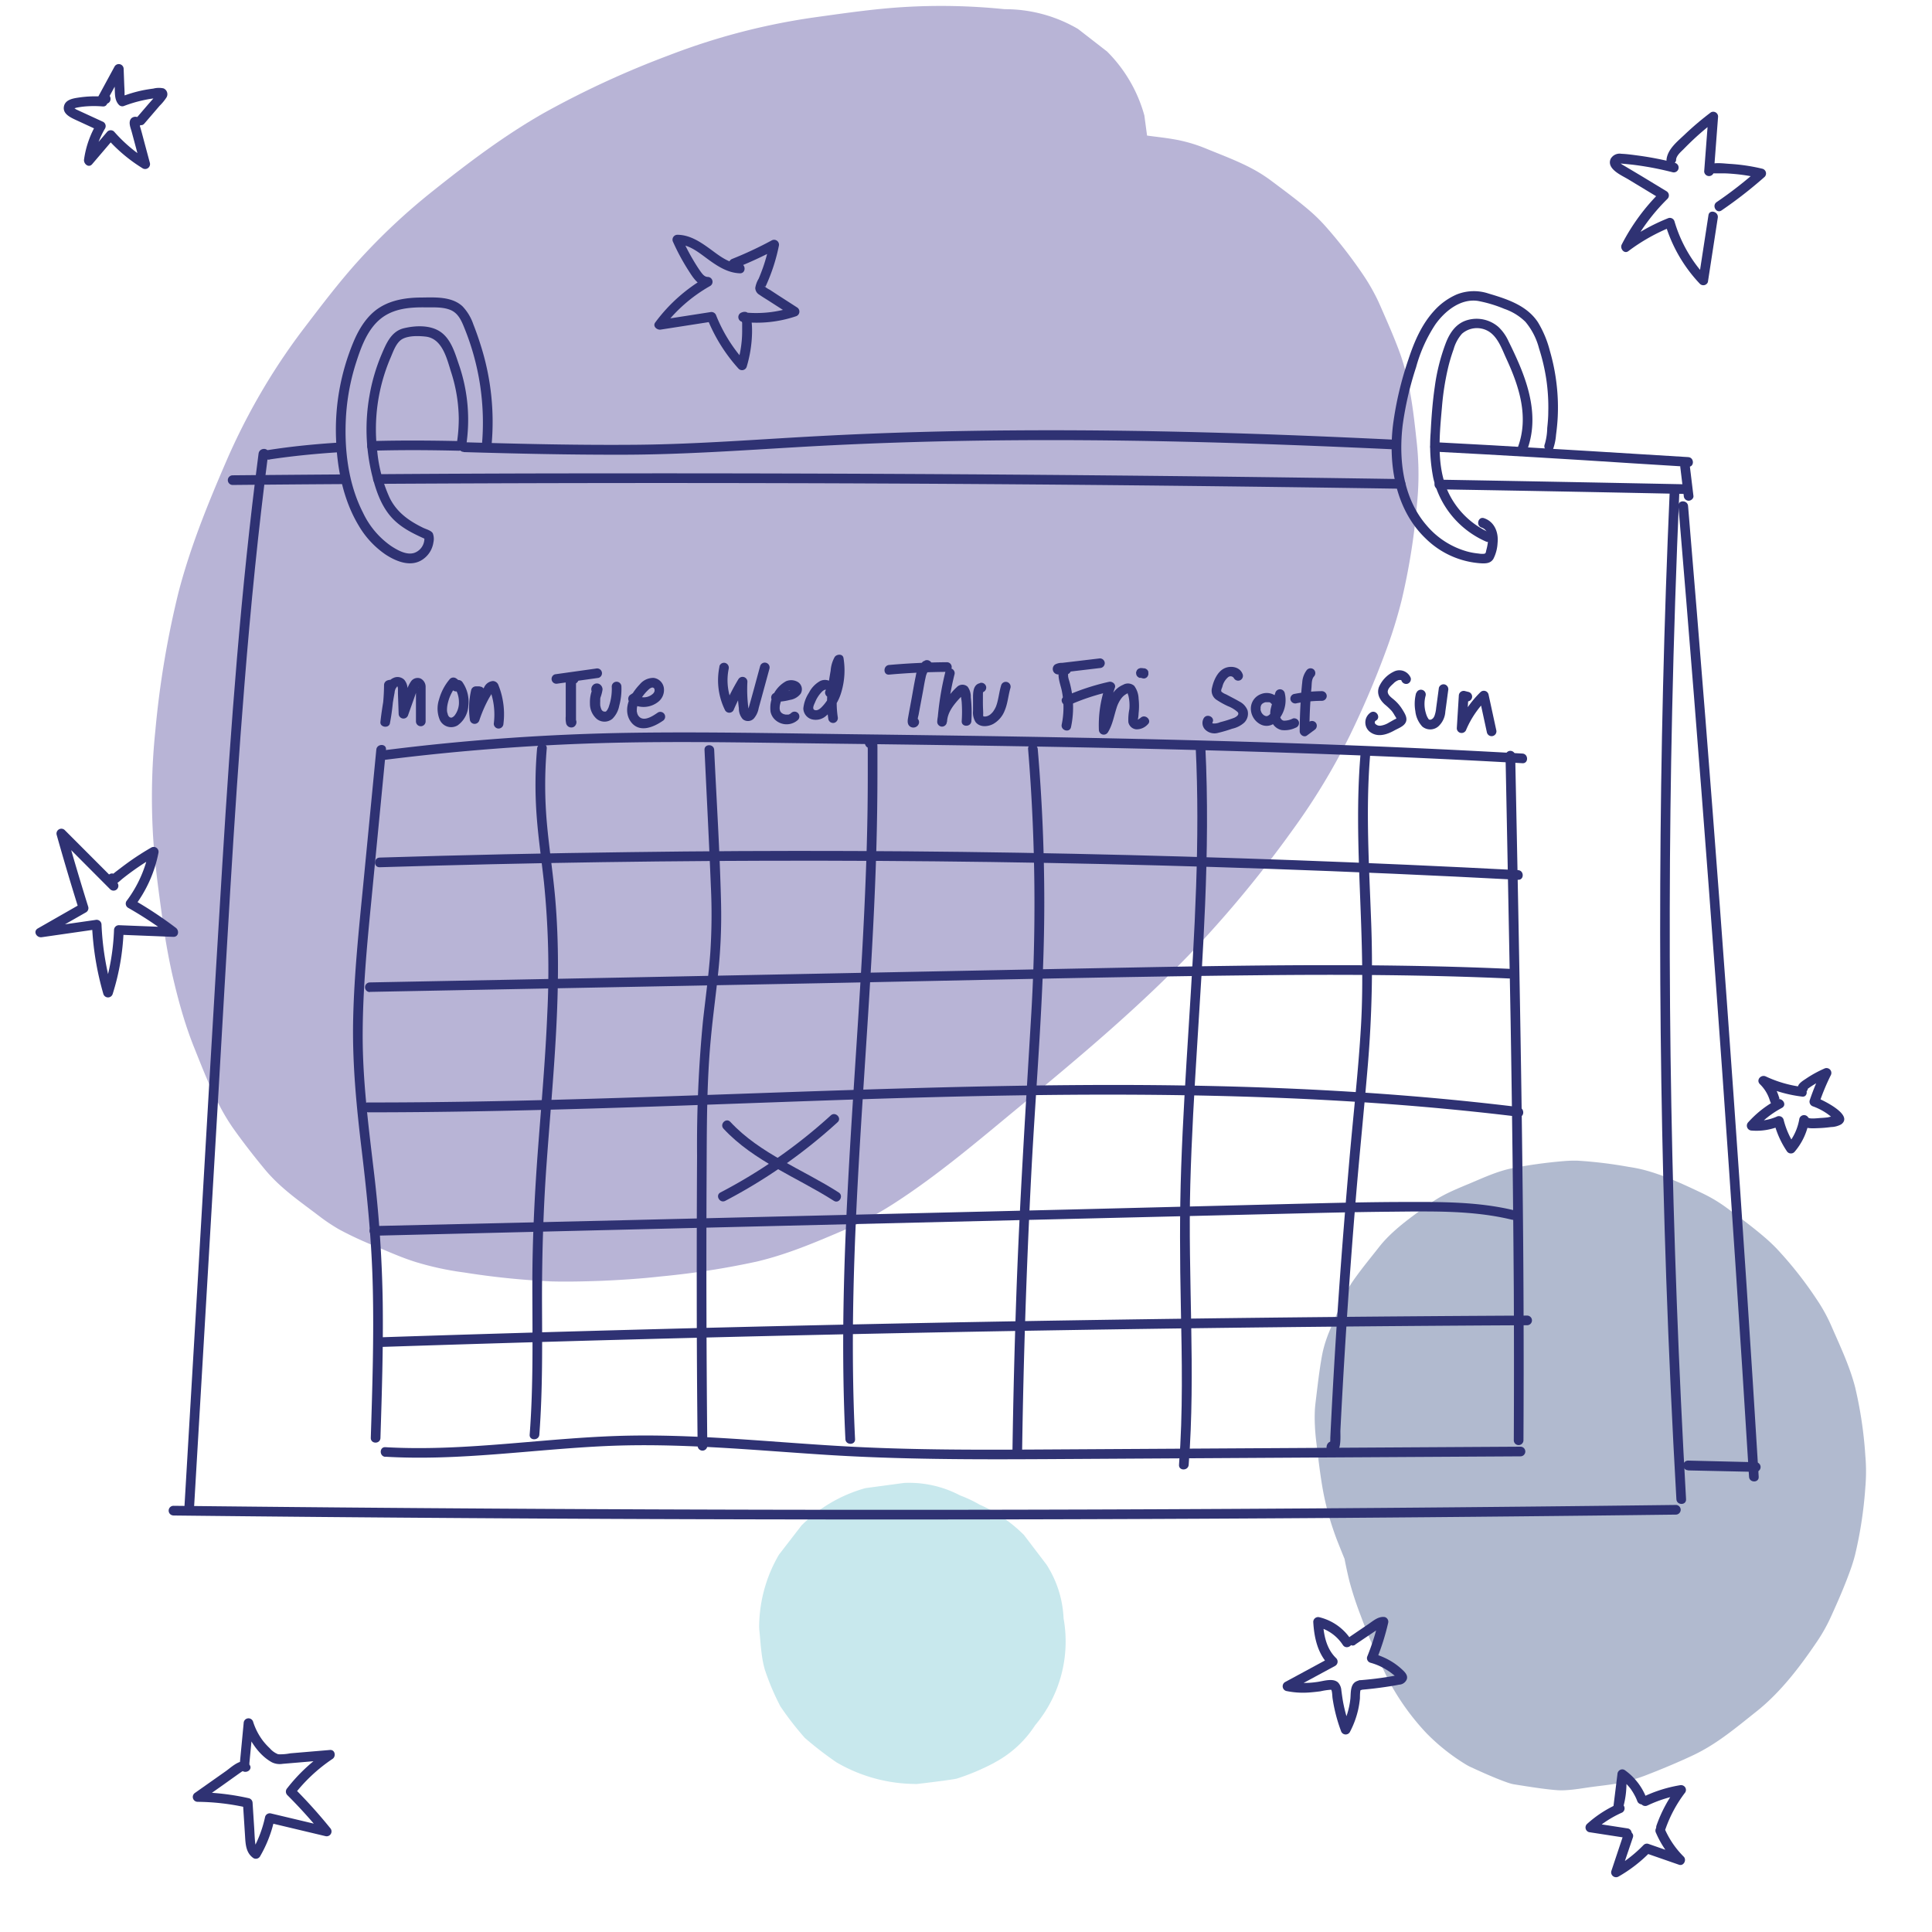 <?xml version="1.0" encoding="UTF-8"?>
<svg preserveAspectRatio="xMidYMid slice" width="500px" height="500px" xmlns="http://www.w3.org/2000/svg" id="Layer_1" data-name="Layer 1" viewBox="0 0 500 500">
  <defs>
    <style>.cls-1{opacity:0.5;}.cls-2{fill:#7169ae;}.cls-3{fill:#64769f;}.cls-4{fill:#92d1db;}.cls-5{fill:#2f3273;}</style>
  </defs>
  <g class="cls-1">
    <path class="cls-2" d="M260,2.38a160.93,160.93,0,0,0-26.34-.54c-7.54.47-15,1.56-22.5,2.6q-6.52.91-13,2.33a171.26,171.26,0,0,0-25.06,7.55A238.52,238.52,0,0,0,140.9,29.16C130.61,35,121.23,42.09,112,49.45a162.15,162.15,0,0,0-19.22,18c-5,5.53-9.49,11.46-14,17.37q-4.07,5.33-7.7,11a166.51,166.51,0,0,0-12.49,23.48c-4.81,11.11-9.32,22.21-12.38,33.94a240.77,240.77,0,0,0-6,35.78,168.82,168.82,0,0,0-.64,26.6c.42,7.63,1.51,15.16,2.54,22.72q.9,6.64,2.33,13.21c1,4.45,2.14,8.88,3.53,13.22.72,2.23,1.51,4.44,2.39,6.61,2,5,4,10.13,6.54,14.92a51.27,51.27,0,0,0,3.73,6.1c2.43,3.4,5,6.71,7.66,9.93.74.91,1.53,1.79,2.35,2.63,3.57,3.67,7.87,6.64,11.92,9.73a48.4,48.4,0,0,0,5.22,3.49,89.22,89.22,0,0,0,9.78,4.51c3.35,1.41,6.63,2.87,10.1,3.94a77.19,77.19,0,0,0,12.49,2.69,201.62,201.62,0,0,0,22.57,2.31c4.28.11,8.56,0,12.83-.15,5.17-.22,10.35-.56,15.49-1.14a209.68,209.68,0,0,0,24.79-3.84c8-1.89,15.38-5.05,22.95-8.3a88.11,88.11,0,0,0,13.14-7.11c11.09-7.21,21.24-15.87,31.43-24.28,8-6.63,16.05-13.3,23.86-20.21s15.37-14,22.52-21.59a296.69,296.69,0,0,0,24.64-30,168.68,168.68,0,0,0,14.87-24.48,235.4,235.4,0,0,0,9.31-21.75,123.63,123.63,0,0,0,4.21-13.52,170.17,170.17,0,0,0,3.94-24.66,75.89,75.89,0,0,0,0-15.66c-.87-8.06-1.74-16.44-4.6-24.11-1.44-3.87-3.12-7.66-4.77-11.43-.44-1-.89-2-1.38-2.92a50.44,50.44,0,0,0-3.2-5.4,122.12,122.12,0,0,0-9.59-12.38,43.32,43.32,0,0,0-4.43-4.35c-3.1-2.64-6.39-5.07-9.64-7.5-.85-.64-1.73-1.24-2.63-1.81-4.41-2.77-9.53-4.61-14.27-6.56a40,40,0,0,0-6.61-2.09c-2.71-.59-5.51-.88-8.25-1.24s-5.65-.85-8.5-1a51.58,51.58,0,0,0-7.56.2,154.85,154.85,0,0,0-16.86,2.43,90.77,90.77,0,0,0-14.55,4.53c-6.89,2.74-13.78,5.62-20.42,9a159,159,0,0,0-21.53,13.08,229.72,229.72,0,0,0-26.31,21.6c-8.27,8.06-15.34,17-22.33,26.19a169.11,169.11,0,0,0-13.66,21c-2,3.69-3.91,7.45-5.64,11.28-3,6.6-5.85,13.29-8.35,20.1a156,156,0,0,0-6.76,24.27c-1.06,5.48-1.8,11-2.41,16.58a35.34,35.34,0,0,0-.22,3.71c0,.62,0,1.23.06,1.85.27,3.85.88,7.75,1.5,11.56a19.94,19.94,0,0,0,.89,3.56,72.78,72.78,0,0,0,5,11.51c.23.4.48.79.75,1.18,2,2.85,4.28,5.72,6.49,8.42a19.82,19.82,0,0,0,2,2.16,103.28,103.28,0,0,0,9.52,7.41,23.59,23.59,0,0,0,2.58,1.6,117.92,117.92,0,0,0,11.26,4.86,29.93,29.93,0,0,0,3.1,1.09c5,1.46,10.49,1.9,15.5,2.43a41.14,41.14,0,0,0,6.66.14,115.18,115.18,0,0,0,16.33-2.17,52,52,0,0,0,6.39-1.74,154.2,154.2,0,0,0,14.8-6.14c2.05-.95,4.06-2,6-3.15,6.72-3.91,12.79-8.8,18.9-13.57,3.68-2.87,7.23-5.91,10.69-9.06C268,223.24,275.16,216.28,282,209q5.11-5.43,9.87-11.19c5.11-6.23,10.12-12.63,14.65-19.31a83.64,83.64,0,0,0,7.63-13.1c1.73-3.92,3.53-7.86,4.95-11.91a32.77,32.77,0,0,0,1.05-3.67,128,128,0,0,0,1.81-12.78,28.28,28.28,0,0,0,.21-3.45,79.09,79.09,0,0,0-2-16.43,31,31,0,0,0-.86-3.14c-1.34-4-3.16-7.94-4.89-11.81A31.53,31.53,0,0,0,311,96.48c-3-4.07-6.24-8.8-10.24-12.17s-8.08-6.83-12.65-9.3c-2.29-1.24-4.76-2.17-7.15-3.17a78.6,78.6,0,0,0-7.45-3c-5.19-1.59-10.82-2.09-16.16-2.54-3.94-.33-7.77.35-11.67.88A61.93,61.93,0,0,0,233.9,69.5c-1.11.38-2.19.8-3.27,1.25-4,1.65-8.07,3.24-12,5.15a111.8,111.8,0,0,0-12.8,7.65c-11,7.36-21.52,15.4-31.79,23.71-18,14.55-35,30.78-48.43,49.7-4.62,6.51-7.6,13.7-10.53,21.12-2.86,7.22-3.7,15.29-4.42,22.92a48,48,0,0,0-.18,6.78c0,1.09.13,2.19.25,3.28.48,4.41,1,8.85,1.8,13.22,1.31,7.47,4.54,14.7,7.76,21.45a44.88,44.88,0,0,0,3.43,6A88.43,88.43,0,0,0,133.48,264a25.49,25.49,0,0,0,2.32,2.08,101.42,101.42,0,0,0,9.94,7.54,22.05,22.05,0,0,0,2.69,1.39c3,1.34,7.88,3.81,11.81,4.72a15,15,0,0,0,1.49.27c3.65.57,7.41,1.23,11.11,1.45a18.86,18.86,0,0,0,3.36-.14c3.63-.44,8.83-.77,12.85-2a99.92,99.92,0,0,0,12.16-5c4.45-2,8.42-5.07,12.38-7.92a570,570,0,0,0,55.53-45c7.3-6.78,14.52-13.72,21.24-21.08a220.36,220.36,0,0,0,14.57-18.12,78.54,78.54,0,0,0,7.26-11.8,152.35,152.35,0,0,0,6.28-14.78,52,52,0,0,0,1.9-6.46,100,100,0,0,0,2.26-16.14,22.75,22.75,0,0,0,0-2.86,84.69,84.69,0,0,0-1.72-12.59c-.85-3.82-3.14-8.27-4.5-11.24-.19-.41-.37-.81-.6-1.2-.11-.19-.23-.38-.35-.56a100.54,100.54,0,0,0-6.15-8,10.25,10.25,0,0,0-.88-1c-.16-.16-.33-.3-.5-.45-2.16-1.87-5.5-4.42-7.85-6.07a11,11,0,0,0-1.26-.78c-2.58-1.39-6.57-2.85-9.31-3.95-.36-.14-.71-.29-1.08-.4a45,45,0,0,0-12.59-1.69,13.14,13.14,0,0,0-1.54.12c-3.26.37-7.15.8-10.36,1.4-.33.06-.65.12-1,.2a49.6,49.6,0,0,0-7.39,2.87,67.2,67.2,0,0,0-7.48,3.4A63,63,0,0,0,242.34,94c-4.35,3.17-8.59,6.48-12.8,9.84q-5.52,4.43-10.62,9.35A202.54,202.54,0,0,0,195,141.74q-4.11,5.76-7.65,11.91C181.94,163,178.32,173,178.12,184a11.41,11.41,0,0,0,.07,1.43c.29,3,.82,7.35,1.39,10.31,0,.23.08.46.14.69a35.34,35.34,0,0,0,4.86,11.34c1,1.43,2.39,3.11,3.25,4.23s2.11,2.95,3.31,4.21c2.44,2.59,5.6,4.58,8.42,6.62a10.24,10.24,0,0,0,1.26.79c1.58.81,3.62,1.55,5,2.13,1.52.64,3.44,1.57,5.18,2.16,3.94,1.36,8.81,1.54,12.58,1.92a19.26,19.26,0,0,0,3.48,0c5.11-.45,10.86-.84,15.83-2.68,4.69-1.74,10-3.68,14.36-6.54a77.78,77.78,0,0,0,12.47-9.89,31.43,31.43,0,0,0,2.12-2.35c2.67-3.27,5.35-6.6,7.72-10.1a43.52,43.52,0,0,0,3.53-6.37c3.37-7.42,6.4-14.76,8.2-22.69a220.77,220.77,0,0,0,3.91-25.59,136.42,136.42,0,0,0,.72-16.17,73.25,73.25,0,0,0-.42-7.4c-.51-4.18-.88-8.47-1.8-12.6a23.14,23.14,0,0,0-1-3.29c-1.3-3.33-2.69-6.85-4.27-10.06a14.79,14.79,0,0,0-.79-1.4,97.29,97.29,0,0,0-6.56-8.58,15.39,15.39,0,0,0-1.31-1.48c-.38-.37-.78-.7-1.18-1C275.83,79.34,273,77.05,270,75a21.19,21.19,0,0,0-2.93-1.66c-6.93-3.27-13.87-6.06-21.38-7.49-5.31-1-10.7-1.68-16.07-2.23-2.18-.23-4.36-.35-6.55-.39-7.68-.12-15.31,1.08-22.88,2.2a84.82,84.82,0,0,0-13.07,3c-2.1.66-4.19,1.41-6.24,2.23-4.92,2-9.88,4-14.66,6.3a87,87,0,0,0-11.62,6.79c-4.33,3-8.48,6.28-12.57,9.58-1.78,1.44-3.51,2.94-5.17,4.5a96.92,96.92,0,0,0-9,9.76,181.83,181.83,0,0,0-13.4,18.3,109.44,109.44,0,0,0-6.34,12A201.57,201.57,0,0,0,99.65,159a120.08,120.08,0,0,0-3.48,13.15q-.67,3.28-1.17,6.59c-.82,5.54-1.68,11.12-2.14,16.71a47.12,47.12,0,0,0,0,7.79c.34,3.8.94,7.6,1.49,11.37.09.62.18,1.23.31,1.85a23.82,23.82,0,0,0,1,3.78c1.25,3.35,2.74,6.74,4.2,10,.21.46.42.91.65,1.35a21.44,21.44,0,0,0,1.69,2.7,85.1,85.1,0,0,0,7.56,9.56c.34.35.7.69,1.08,1,2.72,2.3,5.7,4.57,8.6,6.65a15.53,15.53,0,0,0,2.53,1.46c3.18,1.49,6.66,3,10,4.19a13,13,0,0,0,1.83.5c.26.06.52.09.78.14,3.24.54,7.09,1.07,10.35,1.39.51,0,1,.09,1.53.09a67.21,67.21,0,0,0,12.79-1.61,17.9,17.9,0,0,0,2.94-.84c3.35-1.28,6.75-2.75,10-4.23.54-.24,1.07-.51,1.58-.79a28.49,28.49,0,0,0,2.73-1.72c3.49-2.49,6.94-5.11,10.18-7.91,5.82-5,10.37-11.72,15-17.73q4.69-6.13,8.92-12.61a183.72,183.72,0,0,0,14.51-26.47c3-6.82,6.15-13.77,8-21a59.7,59.7,0,0,0,1.3-6.33c.78-5.25,1.78-10.69,1.82-16.06s-.94-10.62-1.76-15.69a27,27,0,0,0-1.56-5.78c-1.79-4.54-3.6-9.93-6.55-14.11a105.26,105.26,0,0,0-7.52-9.68c-2.7-3-7-5.89-9.76-7.88-3.23-2.31-8.35-4.05-11.34-5.1a39.3,39.3,0,0,0-12.84-1.88l-.76,0c-3,.18-7.36.88-10.35,1.38a11,11,0,0,0-1.49.33c-.25.07-.49.16-.74.25-2.93,1-6.47,2.63-9.32,3.92a19.52,19.52,0,0,0-1.76.91c-.41.25-.8.52-1.19.8-2.89,2.11-5.82,4.35-8.57,6.63a25.1,25.1,0,0,0-2.58,2.47c-.77.82-1.48,1.69-2.18,2.57-2.73,3.45-5.44,6.91-8,10.44a103.65,103.65,0,0,0-7.9,12.51c-1.2,2.24-2.32,4.53-3.35,6.85-2.26,5.09-4.51,10.22-6.4,15.46a62.16,62.16,0,0,0-2.15,7.17c-.28,1.21-.52,2.43-.7,3.66-.65,4.36-1.4,8.77-1.69,13.18a32.28,32.28,0,0,0,0,3.68,118.89,118.89,0,0,0,1.66,13.16c.81,5.11,3.39,10.21,5.43,14.73s5.69,8.54,8.7,12.34,7.62,6.87,11.47,9.71,9.2,4.77,13.64,6.33a16.2,16.2,0,0,0,2.74.7c3.44.57,8.55,1.59,12.66,1.49a28.18,28.18,0,0,0,14.45-3.23,33.68,33.68,0,0,0,19.82-19.82A28.26,28.26,0,0,0,209.53,195l-1.34-10a37.51,37.51,0,0,0-9.64-16.54L191,162.63A37.35,37.35,0,0,0,172,157.51a16.24,16.24,0,0,1-2.51-.13l10,1.34a16.67,16.67,0,0,1-3.75-1l9,3.78a19.09,19.09,0,0,1-4-2.35l7.59,5.87a22.5,22.5,0,0,1-3.85-3.89l5.86,7.59a24.5,24.5,0,0,1-2.79-4.77l3.78,9a25.32,25.32,0,0,1-1.68-6.29l1.34,10a34.78,34.78,0,0,1,.07-8.71l-1.34,10a65.55,65.55,0,0,1,4.86-16.36l-3.78,9a104.87,104.87,0,0,1,13.31-22.79l-5.87,7.59a37.09,37.09,0,0,1,6.08-6.5l-7.59,5.86a17.3,17.3,0,0,1,3.45-2.08l-9,3.78a11.73,11.73,0,0,1,2.59-.72l-10,1.34a9.83,9.83,0,0,1,2.3,0l-10-1.34a9.63,9.63,0,0,1,1.89.52l-9-3.78a11.28,11.28,0,0,1,2.35,1.37l-7.59-5.86a18.61,18.61,0,0,1,3,3.08L161,143.3a26,26,0,0,1,3.17,5.39l-3.78-9a28.83,28.83,0,0,1,2,7.35l-1.33-10a41.24,41.24,0,0,1-.15,10.53l1.34-10a70.93,70.93,0,0,1-5,17.35l3.78-9a186.61,186.61,0,0,1-24.33,40.87l5.87-7.59a61.25,61.25,0,0,1-10.43,11.09l7.59-5.87a27,27,0,0,1-5.84,3.48l9-3.78a18.26,18.26,0,0,1-4.41,1.21l10-1.34a15.67,15.67,0,0,1-3.81,0l10,1.34a15.73,15.73,0,0,1-3.29-.9l9,3.78a16,16,0,0,1-3.45-2.05l7.59,5.86a19.3,19.3,0,0,1-3.09-3.17l5.86,7.58a21.93,21.93,0,0,1-2.59-4.54l3.78,9a26.69,26.69,0,0,1-1.64-6.33l1.34,10a55.85,55.85,0,0,1,.46-14.32l-1.33,10a121.17,121.17,0,0,1,8.27-30.48l-3.78,9a109.14,109.14,0,0,1,13.93-24.06l-5.86,7.59a94.73,94.73,0,0,1,16.7-16.84l-7.59,5.86a89.26,89.26,0,0,1,19.75-11.5l-9,3.78a87.53,87.53,0,0,1,21.59-5.92l-10,1.34a78.87,78.87,0,0,1,20.65-.07l-10-1.34a61.36,61.36,0,0,1,15.44,3.93l-9-3.78a22.34,22.34,0,0,1,4.79,2.76l-7.59-5.86a15.62,15.62,0,0,1,2.5,2.51l-5.86-7.59a16.47,16.47,0,0,1,1.81,3.12l-3.78-9a25,25,0,0,1,1.62,6.3l-1.34-10a88,88,0,0,1,.38,13.29,134.59,134.59,0,0,1-1.15,14.18l1.34-10c-1.12,8.22-2.77,16.55-6,24.23l3.78-9a43.73,43.73,0,0,1-5.44,9.48l5.87-7.59a34,34,0,0,1-5.57,5.61l7.59-5.87a29.17,29.17,0,0,1-6.41,3.79l8.95-3.78a24.22,24.22,0,0,1-5.61,1.56l10-1.34a19.17,19.17,0,0,1-5,.07l10,1.34a12.92,12.92,0,0,1-2.94-.8l9,3.78a9.06,9.06,0,0,1-1.91-1.15l7.59,5.87a9.64,9.64,0,0,1-1.06-1.06l5.86,7.59a8.64,8.64,0,0,1-1.08-1.83l3.78,9a10,10,0,0,1-.51-2l1.34,10a12.7,12.7,0,0,1,0-2.89l-1.34,10a21.25,21.25,0,0,1,1.38-4.82l-3.78,9a74.71,74.71,0,0,1,6.27-11.08c2.35-3.67,4.88-7.24,7.55-10.7l-5.87,7.59a152.34,152.34,0,0,1,27.13-27.11L277,161.18c3.75-2.88,7.59-5.88,11.95-7.77l-9,3.78a18.66,18.66,0,0,1,4.27-1.24l-10,1.34a12,12,0,0,1,3.05,0l-10-1.34a9.67,9.67,0,0,1,2.19.64l-8.95-3.78a10.37,10.37,0,0,1,1.6.95l-7.59-5.86a9.15,9.15,0,0,1,1.65,1.64l-5.87-7.59a11.46,11.46,0,0,1,1.31,2.31l-3.78-8.95a16.64,16.64,0,0,1,.93,3.69l-1.34-10a24.75,24.75,0,0,1-.08,6l1.34-10a52.75,52.75,0,0,1-3.59,13l3.78-8.95a78.68,78.68,0,0,1-10.43,17.32l5.87-7.59c-6.55,8.42-14.19,16-21.86,23.33Q210.24,174,197.15,185q-7.46,6.22-15.13,12.16l7.59-5.87q-6.66,5.14-13.5,10.06c-4.32,3.11-8.64,6.41-13.55,8.54l9-3.78a23.25,23.25,0,0,1-5.29,1.54l10-1.34a17.38,17.38,0,0,1-4.5,0l10,1.34a18.26,18.26,0,0,1-4.35-1.21l9,3.78a22.69,22.69,0,0,1-4.58-2.7l7.58,5.86a31.64,31.64,0,0,1-5.48-5.55l5.86,7.59a44.31,44.31,0,0,1-5.42-9.42l3.78,9a50.36,50.36,0,0,1-3.45-12.65l1.34,10a51,51,0,0,1,0-13.12l-1.34,10a49.06,49.06,0,0,1,3.2-11.9l-3.78,9A64.11,64.11,0,0,1,192.49,192l-5.87,7.59a185.08,185.08,0,0,1,16.67-18.07q9-8.84,18.68-17,5.44-4.59,11.08-8.94l-7.59,5.86q8.19-6.32,16.74-12.12c5.52-3.75,11.15-7.43,17.32-10.05l-9,3.78a42.15,42.15,0,0,1,10-2.87l-10,1.34a30.8,30.8,0,0,1,8.25,0l-10-1.34a31.22,31.22,0,0,1,7.59,2.1l-9-3.78a31.92,31.92,0,0,1,6.8,4l-7.59-5.86a30.32,30.32,0,0,1,5.3,5.32l-5.86-7.59a31.17,31.17,0,0,1,3.65,6.33l-3.78-9a31.81,31.81,0,0,1,2.15,7.83l-1.34-10a31.53,31.53,0,0,1,0,8.12l1.34-10a34.2,34.2,0,0,1-2.26,8l3.78-9c-3.33,7.87-8.49,15-13.69,21.78l5.87-7.59c-10.25,13.19-22.27,25.06-34.62,36.27-3.35,3-6.8,6-10.37,8.77l7.59-5.87a89.56,89.56,0,0,1-19.2,11.69l9-3.78a53.13,53.13,0,0,1-13.53,3.8l10-1.34a42.58,42.58,0,0,1-10.76.05l10,1.34a32,32,0,0,1-7.74-2.07l9,3.78a26.07,26.07,0,0,1-5.59-3.21l7.59,5.86a20.23,20.23,0,0,1-3.47-3.45l5.87,7.59a17.78,17.78,0,0,1-2.12-3.62l3.78,8.95a18.54,18.54,0,0,1-1.14-4.22l1.33,10a32.12,32.12,0,0,1,.14-8.31l-1.33,10a148.23,148.23,0,0,1,10.44-36.73l-3.78,9A168.5,168.5,0,0,1,224.66,148l-5.87,7.59a168.92,168.92,0,0,1,30.28-30.29l-7.59,5.86a159.15,159.15,0,0,1,34.71-20.37l-9,3.78a87.13,87.13,0,0,1,22.17-6.44l-10,1.34a50.78,50.78,0,0,1,12.86-.08l-10-1.34a39.79,39.79,0,0,1,9.88,2.66l-9-3.78a39.66,39.66,0,0,1,8.38,4.93L284,106a46.36,46.36,0,0,1,8,8l-5.87-7.58a51.3,51.3,0,0,1,6.52,11.13l-3.78-9a58.35,58.35,0,0,1,3.91,14.64l-1.34-10a79,79,0,0,1-.18,20.55l1.34-10A120.53,120.53,0,0,1,284.12,154l3.78-9a168,168,0,0,1-22,36.94l5.86-7.59c-16.62,21.47-37.26,39.32-58.09,56.57-5.86,4.84-11.68,9.74-17.7,14.39l7.59-5.86c-7.19,5.54-14.76,10.61-23.15,14.15l9-3.78a101.16,101.16,0,0,1-24.93,6.42l10-1.34a214.73,214.73,0,0,1-23.63,1.72,134.53,134.53,0,0,1-20.56-.95l10,1.34a71.85,71.85,0,0,1-18.3-4.77l9,3.78a48.76,48.76,0,0,1-10.53-6.11l7.59,5.86a43.34,43.34,0,0,1-7.47-7.48l5.87,7.59a57.08,57.08,0,0,1-7.09-12.43l3.78,9c-4.53-10.78-7.1-22.48-8.66-34l1.34,10a169.51,169.51,0,0,1,.08-44.72l-1.34,10a173.69,173.69,0,0,1,12-44l-3.78,9A165.77,165.77,0,0,1,144,122.05l-5.86,7.59A161.14,161.14,0,0,1,166.86,101l-7.59,5.87a171.63,171.63,0,0,1,38-22.12l-9,3.78a172,172,0,0,1,43.57-11.9l-10,1.34A162.33,162.33,0,0,1,260,77.38a28.39,28.39,0,0,0,14.45-3.23,28.09,28.09,0,0,0,12.06-7.76,28,28,0,0,0,7.76-12.07,28.23,28.23,0,0,0,3.23-14.44l-1.34-10a37.41,37.41,0,0,0-9.65-16.55L279,7.5A37.25,37.25,0,0,0,260,2.38Z"></path>
  </g>
  <g class="cls-1">
    <path class="cls-3" d="M393,379.37a14.22,14.22,0,0,1-1.69.88l9-3.78a12.87,12.87,0,0,1-2.93.75l10-1.34a15.31,15.31,0,0,1-3.45,0l10,1.34a17.31,17.31,0,0,1-4.11-1.14l9,3.78a19.34,19.34,0,0,1-3.75-2.21l7.59,5.86a28,28,0,0,1-4.83-4.9l5.87,7.59a66,66,0,0,1-8.07-14.32l3.78,9a71.08,71.08,0,0,1-4.89-17.46l1.34,10a43,43,0,0,1-.11-10.87l-1.34,10a30.85,30.85,0,0,1,2-7.48l-3.78,9a26.28,26.28,0,0,1,3.2-5.53L409.77,376a28.6,28.6,0,0,1,5.19-5.18l-7.59,5.86a32,32,0,0,1,6.7-3.9l-9,3.78a32.9,32.9,0,0,1,8.19-2.27l-10,1.34a31.7,31.7,0,0,1,8.2,0l-10-1.34a35.26,35.26,0,0,1,8.61,2.37l-8.95-3.78a39.74,39.74,0,0,1,8.69,5.11l-7.59-5.86a43.82,43.82,0,0,1,7.45,7.46L403.9,372a43.94,43.94,0,0,1,5.51,9.41l-3.78-8.95a47.31,47.31,0,0,1,3.24,11.79l-1.34-10a48.7,48.7,0,0,1,0,12.65l1.34-10a46.65,46.65,0,0,1-3.09,11.42l3.78-9a45.39,45.39,0,0,1-5.86,10l5.87-7.59a49,49,0,0,1-8.38,8.34l7.59-5.87a48.32,48.32,0,0,1-10.19,6l8.95-3.78a42.59,42.59,0,0,1-10.61,3l10-1.34a19,19,0,0,1-4.33.08l10,1.34a12.63,12.63,0,0,1-2.9-.75l9,3.78a12,12,0,0,1-2.27-1.33l7.59,5.87a16.73,16.73,0,0,1-2.64-2.68l5.86,7.59a46.61,46.61,0,0,1-5.31-9.95l3.78,9A78.37,78.37,0,0,1,420,381.35l1.34,10a19.12,19.12,0,0,1-.05-4.72l-1.34,10a11.55,11.55,0,0,1,.64-2.44l-3.79,9a8.24,8.24,0,0,1,1.07-1.87L412,408.81a9.16,9.16,0,0,1,1.16-1.17l-7.59,5.87a8.54,8.54,0,0,1,1.69-1l-9,3.78a7.36,7.36,0,0,1,1.85-.51l-10,1.34a6.42,6.42,0,0,1,1.24,0l-10-1.34a6,6,0,0,1,1.18.29l-8.95-3.78a5.89,5.89,0,0,1,1.09.62,27.93,27.93,0,0,0,13.94,4.45,33.67,33.67,0,0,0,27.7-7.38A28.27,28.27,0,0,0,426,399.43l3.78-9a37.69,37.69,0,0,0,0-19.94l-3.78-9a37.69,37.69,0,0,0-13.45-13.45c-5.83-4.21-14.24-5.69-21.2-6a34.2,34.2,0,0,0-6.23.67,34.61,34.61,0,0,0-6.52,1.06c-8.13,2.84-12.3,5.07-18.67,10.9a35,35,0,0,0-7.8,10.12,62.68,62.68,0,0,0-4.28,10.35c-.1.34-.17.68-.24,1-.63,3.16-1.05,7.18-1.4,10.39a19.92,19.92,0,0,0,0,4.5,124.37,124.37,0,0,0,3,18.12A87.31,87.31,0,0,0,352.1,418a180.83,180.83,0,0,0,7.3,16.94,63,63,0,0,0,9.71,13.55,52.32,52.32,0,0,0,10,8,13.12,13.12,0,0,0,1.65.89c2.78,1.29,6.48,2.94,9.36,3.94.41.14.82.27,1.24.37s.84.15,1.26.22c3.23.51,7.15,1.15,10.4,1.39a17.3,17.3,0,0,0,2.16,0c2.24-.11,4.56-.54,6.72-.83,2.37-.32,4.79-.56,7.14-1a43,43,0,0,0,7.09-2.1c3.93-1.52,7.86-3.16,11.68-4.94,1.23-.57,2.44-1.2,3.61-1.88,4.67-2.69,8.95-6.29,13.11-9.59,6.25-4.95,11.27-11.56,15.69-18.09a43.44,43.44,0,0,0,3.62-6.45c1.79-3.93,3.54-7.93,5-12,.47-1.28.87-2.58,1.22-3.9a107,107,0,0,0,2.69-17.61,47.43,47.43,0,0,0,0-8.17,107,107,0,0,0-2.62-17.63c-1.41-5.55-4-10.95-6.24-16.1a42.71,42.71,0,0,0-3.72-6.72,99,99,0,0,0-10.37-13.15c-.83-.86-1.7-1.69-2.59-2.48-3.3-2.88-6.86-5.51-10.38-8.1a38.94,38.94,0,0,0-6.27-3.75c-4.91-2.33-10.09-4.77-15.43-6.12-1.21-.3-2.44-.53-3.67-.71a112.85,112.85,0,0,0-13.21-1.6,31.61,31.61,0,0,0-3.37.1,124.09,124.09,0,0,0-13.31,1.81c-3.85.75-7.31,2.35-10.92,3.87s-7.14,2.89-10.33,5.16c-4.2,3-9,6.29-12.52,10.32-.38.44-.75.9-1.11,1.36-2.21,2.82-4.54,5.62-6.58,8.58a24.57,24.57,0,0,0-1.86,3.17c-.94,1.89-1.71,3.93-2.51,5.84s-1.8,4-2.51,6.1a28.65,28.65,0,0,0-1.14,4.37c-.68,3.79-1.11,7.65-1.57,11.46-.09.72-.17,1.44-.22,2.16a39.43,39.43,0,0,0,0,4.35c.06,1.46.2,2.91.38,4.36.58,4.62,1.07,9.29,2,13.86a72.19,72.19,0,0,0,2.34,8.56c.43,1.27.89,2.52,1.39,3.77,1.72,4.31,3.49,8.63,5.46,12.85A74.59,74.59,0,0,0,356,420a89.18,89.18,0,0,0,10.48,13.81,25.8,25.8,0,0,0,2.83,2.6c2.9,2.31,6.93,6,10.79,7.88,8.6,4.18,15.73,6.62,25.48,6.7a49,49,0,0,0,25.26-6.85A42,42,0,0,0,448,421.72a28.42,28.42,0,0,0,.67-15,27.93,27.93,0,0,0-4.45-13.94l-5.86-7.59a37.45,37.45,0,0,0-16.55-9.64l-10-1.34A37.25,37.25,0,0,0,393,379.37Z"></path>
  </g>
  <g class="cls-1">
    <path class="cls-4" d="M196.5,421.28a1.86,1.86,0,0,0,0,.41c.35,3.4.47,7,1.41,10.32a62.67,62.67,0,0,0,3.9,9.29,3.13,3.13,0,0,0,.19.36,79.37,79.37,0,0,0,6.08,7.87,2,2,0,0,0,.28.3,91.2,91.2,0,0,0,7.87,6.09,2.64,2.64,0,0,0,.35.23,40.93,40.93,0,0,0,20.4,5.54,2.83,2.83,0,0,0,.41,0c-5.23.58,6.88-.73,10.12-1.36l.19-.05a59.38,59.38,0,0,0,9.29-3.9,2.12,2.12,0,0,0,.36-.21,28.25,28.25,0,0,0,10.52-9.65,33.71,33.71,0,0,0,7.38-27.71,27.83,27.83,0,0,0-4.45-13.94L265,397.25a37.51,37.51,0,0,0-16.55-9.65l-10-1.34a37.44,37.44,0,0,0-18.92,5.12,2.38,2.38,0,0,1-.41.23l9-3.78a2.26,2.26,0,0,1-.63.17l10-1.34a2.81,2.81,0,0,1-.71,0l10,1.34a3.7,3.7,0,0,1-.85-.23l9,3.78a3.9,3.9,0,0,1-.76-.45L261.6,397a4,4,0,0,1-.55-.54l5.87,7.59a2.51,2.51,0,0,1-.36-.61l3.78,9a2.38,2.38,0,0,1-.16-.58l1.34,10a1.76,1.76,0,0,1,0-.46,28.39,28.39,0,0,0-3.23-14.45A33.73,33.73,0,0,0,248.44,387,28.23,28.23,0,0,0,234,383.78l-10,1.34a37.54,37.54,0,0,0-16.55,9.64l-5.86,7.59a37.25,37.25,0,0,0-5.12,18.93Z"></path>
  </g>
  <path class="cls-5" d="M418.45,460.85a20.61,20.61,0,0,1-.84,6.53l2.45.34,1.06-8.55-1.88,1.08a11.16,11.16,0,0,1,1.41,1.18,14.27,14.27,0,0,1,1.26,1.39,13.76,13.76,0,0,1,1,1.57,11.76,11.76,0,0,1,.79,1.67,1.29,1.29,0,0,0,1.54.87,1.26,1.26,0,0,0,.87-1.54,15.71,15.71,0,0,0-5.64-7.3,1.21,1.21,0,0,0-1.26,0,1.28,1.28,0,0,0-.62,1.08l-1.06,8.55a1.26,1.26,0,0,0,2.46.33,23.36,23.36,0,0,0,.93-7.2,1.25,1.25,0,0,0-2.5,0Z"></path>
  <path class="cls-5" d="M418.56,466.92a29.8,29.8,0,0,0-7.87,5.15,1.26,1.26,0,0,0,.55,2.09l9.46,1.46a1.29,1.29,0,0,0,1.53-.87,1.25,1.25,0,0,0-.87-1.54l-9.46-1.46.56,2.09a27.65,27.65,0,0,1,7.36-4.76,1.25,1.25,0,0,0-1.26-2.16Z"></path>
  <path class="cls-5" d="M426.43,467.23a33.48,33.48,0,0,1,9-2.8L434,462.6a35.66,35.66,0,0,0-5.33,9.93,1.26,1.26,0,0,0,.87,1.54,1.28,1.28,0,0,0,1.54-.88,33.94,33.94,0,0,1,5.07-9.33,1.24,1.24,0,0,0-.09-1.39,1.32,1.32,0,0,0-1.32-.45,35.52,35.52,0,0,0-9.59,3.05,1.26,1.26,0,0,0-.45,1.71,1.28,1.28,0,0,0,1.71.45Z"></path>
  <path class="cls-5" d="M420.13,474.87,417,484.26a1.27,1.27,0,0,0,1.84,1.41,37.23,37.23,0,0,0,8.27-6.4l-1.22.32,8.63,3c1.21.43,2.06-1.25,1.22-2.09a23.38,23.38,0,0,1-5-7.39,1.27,1.27,0,0,0-1.71-.45,1.29,1.29,0,0,0-.45,1.71,25.15,25.15,0,0,0,5.39,7.9l1.22-2.09-8.63-3a1.23,1.23,0,0,0-1.22.32,34.55,34.55,0,0,1-7.76,6l1.83,1.41,3.18-9.38c.52-1.53-1.9-2.19-2.41-.67Z"></path>
  <path class="cls-5" d="M372.5,126.64q31.71.52,63.42,1.19a1.25,1.25,0,0,0,0-2.5q-31.71-.64-63.42-1.19a1.25,1.25,0,0,0,0,2.5Z"></path>
  <path class="cls-5" d="M97.8,125.22q51.77-.3,103.55-.18,51.51.12,103,.68,29.06.32,58.11.76a1.25,1.25,0,0,0,0-2.5q-51.76-.8-103.54-1.17-51.52-.36-103-.3-29.06,0-58.11.21a1.25,1.25,0,0,0,0,2.5Z"></path>
  <path class="cls-5" d="M60.21,125.51q14.33-.14,28.67-.23a1.25,1.25,0,0,0,0-2.5q-14.34.1-28.67.23a1.25,1.25,0,0,0,0,2.5Z"></path>
  <path class="cls-5" d="M44.9,392.21q76,.85,152.11,1,75.68.15,151.34-.39,42.67-.31,85.36-.84a1.25,1.25,0,0,0,0-2.5q-76.05.94-152.11,1.18-75.66.24-151.33-.22-42.69-.26-85.37-.74a1.25,1.25,0,0,0,0,2.5Z"></path>
  <path class="cls-5" d="M50.2,390.52l6.31-107.33c2.08-35.38,3.92-70.78,6.76-106.11,1.6-20,3.56-39.87,6.15-59.72.21-1.59-2.29-1.57-2.5,0-4.6,35.23-7.19,70.68-9.37,106.13s-4.21,71-6.29,106.56L47.7,390.52c-.1,1.61,2.4,1.6,2.5,0Z"></path>
  <path class="cls-5" d="M436.35,388q-2.89-50.91-3.81-101.91t.21-102q.63-28.62,1.88-57.21c.07-1.61-2.43-1.6-2.5,0q-2.24,50.94-2.46,101.95t1.55,102q1,28.6,2.63,57.18c.09,1.6,2.59,1.61,2.5,0Z"></path>
  <path class="cls-5" d="M434.37,130.92q4.13,49.16,7.83,98.35,3.68,48.94,6.93,97.92,1.83,27.48,3.52,55c.09,1.6,2.6,1.61,2.5,0q-3-49.25-6.49-98.45-3.45-49-7.31-97.89-2.18-27.47-4.48-54.91c-.13-1.59-2.63-1.6-2.5,0Z"></path>
  <path class="cls-5" d="M436.88,380.54l17.51.38a1.25,1.25,0,0,0,0-2.5L436.88,378a1.25,1.25,0,0,0,0,2.5Z"></path>
  <path class="cls-5" d="M371.36,116.89q25.45,1.33,50.92,3l14.64.91c1.61.1,1.6-2.4,0-2.5q-25.44-1.59-50.9-3.07-7.33-.41-14.66-.79c-1.61-.09-1.61,2.41,0,2.5Z"></path>
  <path class="cls-5" d="M120,117c13.56.4,27.12.7,40.69.68,15.47,0,30.89-1.1,46.33-2,32.84-1.9,65.76-2.13,98.63-1.38,18.45.42,36.9,1.15,55.33,2,1.61.08,1.6-2.42,0-2.5-33-1.61-66.11-2.67-99.18-2.41-16.45.12-32.89.57-49.32,1.44-15.85.83-31.68,2.12-47.56,2.27-15,.14-29.95-.21-44.92-.65a1.25,1.25,0,0,0,0,2.5Z"></path>
  <path class="cls-5" d="M96.24,116.65c7.49-.23,15-.18,22.5,0a1.25,1.25,0,0,0,0-2.5c-7.5-.16-15-.21-22.5,0-1.61,0-1.62,2.55,0,2.5Z"></path>
  <path class="cls-5" d="M69.86,118.89c6.07-.91,12.17-1.5,18.3-1.88,1.6-.1,1.61-2.6,0-2.5-6.35.39-12.68,1-19,2a1.26,1.26,0,0,0-.87,1.54,1.28,1.28,0,0,0,1.54.87Z"></path>
  <path class="cls-5" d="M434.86,120.91l.9,7.43a1.29,1.29,0,0,0,1.25,1.25c.61,0,1.33-.56,1.25-1.25l-.9-7.43a1.28,1.28,0,0,0-1.25-1.25c-.61,0-1.34.55-1.25,1.25Z"></path>
  <path class="cls-5" d="M395.24,116.41c2.79-7.59.86-15.35-2.23-22.51-.82-1.9-1.7-3.76-2.62-5.61a11.63,11.63,0,0,0-2.58-3.66A8.61,8.61,0,0,0,380,82.77c-3,.75-4.69,3.14-5.77,5.86a50.94,50.94,0,0,0-2.92,11.53c-.57,3.91-.86,7.85-1.06,11.8a43.67,43.67,0,0,0,.68,11.75,23.8,23.8,0,0,0,13.61,16.43c1.46.63,2.74-1.52,1.26-2.16a21.43,21.43,0,0,1-11.62-12.07c-2.38-6.48-1.59-13.88-1-20.61a69,69,0,0,1,1.58-10.11,44.52,44.52,0,0,1,1.44-4.82,10.18,10.18,0,0,1,2.16-4,5.88,5.88,0,0,1,6.67-.74c2.61,1.43,3.69,4.78,4.87,7.32,3.31,7.18,5.8,15,2.94,22.75-.56,1.51,1.86,2.16,2.41.66Z"></path>
  <path class="cls-5" d="M401.94,116.21a14.27,14.27,0,0,0,.76-3.67c.19-1.43.34-2.86.42-4.3a51.06,51.06,0,0,0-.27-8.74,52.33,52.33,0,0,0-1.74-8.68,27.39,27.39,0,0,0-3.1-7.43c-2.89-4.38-8-6-12.8-7.43a12,12,0,0,0-8.2.24,16.93,16.93,0,0,0-5.84,4.21c-3.24,3.53-5.16,8-6.65,12.53a88,88,0,0,0-4,16.93c-1.28,10.36.6,22,8.43,29.48a22.43,22.43,0,0,0,14.42,6.44c1.24.05,2.4,0,3.12-1.16a10.12,10.12,0,0,0,1.08-4.12c.29-2.7-.77-5.47-3.49-6.4-1.53-.52-2.19,1.9-.67,2.41,2.38.81,1.72,4.08,1.24,5.88-.14.56-.07.78-.52.91a5.47,5.47,0,0,1-1.51-.06,17,17,0,0,1-3-.55,21.19,21.19,0,0,1-10.34-6.64c-6.2-7.08-7.36-17.19-6.25-26.19a84.78,84.78,0,0,1,3.45-14.82,38.27,38.27,0,0,1,5-11.1c2.44-3.43,6.5-6.74,11-6.07a33.55,33.55,0,0,1,6.83,2.05,14.45,14.45,0,0,1,5.47,3.36,17.56,17.56,0,0,1,3.52,6.87,50.83,50.83,0,0,1,1.89,8.07,49.23,49.23,0,0,1,.5,8.4c0,1.38-.12,2.77-.27,4.14a15.84,15.84,0,0,1-.63,4.18c-.63,1.46,1.52,2.74,2.16,1.26Z"></path>
  <path class="cls-5" d="M127.21,115.24a65.24,65.24,0,0,0-2.62-25.3c-.61-2-1.3-4-2.09-6a12.7,12.7,0,0,0-2.78-4.64c-2.74-2.59-7.07-2.35-10.57-2.3-3.74,0-7.66.55-10.88,2.57S92.94,85,91.46,88.54a59,59,0,0,0-4.49,25c.27,7.68,1.83,15.79,5.84,22.45a23.26,23.26,0,0,0,7,7.54c3,1.95,6.94,3.44,10,.95a6.44,6.44,0,0,0,2.36-4.14A4,4,0,0,0,112,138c-.42-.71-1.74-1.05-2.45-1.39-3.71-1.8-6.85-4-8.71-7.78A37.65,37.65,0,0,1,97.65,117a47.76,47.76,0,0,1,.09-12.47,46.93,46.93,0,0,1,3.36-12c.69-1.6,1.47-4,3.14-4.85s4.15-.76,5.9-.57c4.32.47,5.5,5.67,6.59,9.14a40.45,40.45,0,0,1,2,12.1,41.77,41.77,0,0,1-.54,6.6c-.26,1.57,2.15,2.25,2.41.66a43.79,43.79,0,0,0-1.85-21.3c-1-2.93-2-6.47-4.67-8.37s-6.6-1.7-9.52-1c-3.39.8-4.67,4.12-5.9,7a48.61,48.61,0,0,0-3,10.24,49.94,49.94,0,0,0,.68,21c.94,3.7,2.23,7.52,4.76,10.46s5.93,4.5,9.27,6l-.57-.75a3.92,3.92,0,0,1-2.57,4.19c-2,.67-4.42-.72-6.07-1.81a21.83,21.83,0,0,1-7.21-8.58C90,125,89,115.73,89.58,107.2a56.94,56.94,0,0,1,2.64-13.55c1.29-4,2.93-8.45,6.31-11.17s7.77-3,11.82-2.93c2,0,4.4-.12,6.3.7s2.74,2.67,3.44,4.41a64.91,64.91,0,0,1,4.62,30.58c-.15,1.6,2.35,1.59,2.5,0Z"></path>
  <path class="cls-5" d="M99.66,196.64q28.44-3.58,57.14-4.36c19-.5,38-.08,57,.15,38.37.47,76.74,1,115.09,2.24,21.71.7,43.42,1.61,65.11,2.85,1.61.1,1.6-2.4,0-2.5-38.5-2.2-77-3.38-115.6-4.12-19.18-.38-38.37-.64-57.55-.88s-38.09-.65-57.12-.38a577.45,577.45,0,0,0-64.1,4.5c-1.57.2-1.59,2.7,0,2.5Z"></path>
  <path class="cls-5" d="M99.76,377c19,1.12,38-1.89,57-2.76s38.06,1.06,57.05,2.27,38.16,1.22,57.26,1.11l57.43-.34,65-.38a1.25,1.25,0,0,0,0-2.5l-115.45.68c-19.1.11-38.22.32-57.3-.66s-38-3.16-57.09-2.89c-21.34.3-42.55,4.23-63.92,3-1.61-.09-1.6,2.41,0,2.5Z"></path>
  <path class="cls-5" d="M389.63,195.57q.69,34.45,1.32,68.92.58,34.67.82,69.33.09,19.46,0,38.92a1.25,1.25,0,0,0,2.5,0q.18-34.68-.26-69.34c-.26-23.12-.67-46.23-1.11-69.34q-.37-19.25-.77-38.49a1.25,1.25,0,0,0-2.5,0Z"></path>
  <path class="cls-5" d="M97.39,194,94,229c-1.13,11.53-2.34,23.07-2.6,34.67s.87,22.87,2.24,34.27c1.39,11.63,2.55,23.23,2.83,34.94.32,13.09-.1,26.18-.51,39.26,0,1.61,2.45,1.61,2.5,0,.37-11.67.74-23.35.59-35a328.9,328.9,0,0,0-2.39-34.77c-1.35-11.38-2.79-22.75-2.8-34.24,0-11.66,1.09-23.29,2.23-34.88L99.89,194c.16-1.6-2.34-1.59-2.5,0Z"></path>
  <path class="cls-5" d="M101.79,176a2.66,2.66,0,0,0-1.48.07,1.29,1.29,0,0,0-.92,1.21,52.38,52.38,0,0,1-.88,9.18l2.45.33c.18-1.67.43-3.33.72-5,.14-.85.28-1.69.44-2.52a3,3,0,0,1,.54-1.52c-.09.07.31-.16.2-.11.25-.11,0,.06,0,0,0,.12.23-.06,0,0,0-.07,0-.07,0,0s0,.08,0,0a1.9,1.9,0,0,1,.13.68c0,.4,0,.8,0,1.2l.18,5.21a1.25,1.25,0,0,0,2.45.33l1.61-4.52c.27-.74.5-1.52.81-2.25,0,.1.27-.5.23-.41.09-.23.09,0,0,0a.83.83,0,0,1-.62-.24.41.41,0,0,1,0,.09,3.1,3.1,0,0,1,0,.43v8.54a1.25,1.25,0,0,0,2.5,0l0-6c0-1,0-1.92,0-2.87a2.4,2.4,0,0,0-1.3-2.23,2.09,2.09,0,0,0-2.42.66,7.74,7.74,0,0,0-1.19,2.53l-2,5.65,2.46.33c-.08-2.11-.11-4.23-.22-6.34a3.76,3.76,0,0,0-.87-2.52,2.49,2.49,0,0,0-2.72-.49c-2,.81-2.18,3.13-2.5,5-.37,2.13-.71,4.28-.94,6.43-.14,1.4,2.2,1.72,2.46.34a56.21,56.21,0,0,0,1-9.85l-.92,1.2c.11,0,.16,0,.16-.06h0a1.25,1.25,0,1,0,.66-2.41Z"></path>
  <path class="cls-5" d="M119.31,177.41a2.75,2.75,0,0,0-1.35-1.9,1.27,1.27,0,0,0-1.52.2,13.65,13.65,0,0,0-2.82,5.33,7.58,7.58,0,0,0,.2,5.27,3.24,3.24,0,0,0,4.62,1.41,6.68,6.68,0,0,0,2.76-5,8.87,8.87,0,0,0-1.48-6.13,1.29,1.29,0,0,0-1.71-.45,1.26,1.26,0,0,0-.45,1.71,6.64,6.64,0,0,1,1.21,3.75,5.45,5.45,0,0,1-1.1,3.54,1.86,1.86,0,0,1-.55.47.57.57,0,0,1-.31.11s-.21,0-.1,0a1.68,1.68,0,0,1-.24-.06s.17.07,0,0l-.15-.09s.14.12,0,0-.28-.31-.16-.14a2.22,2.22,0,0,1-.21-.37c-.07-.12,0,0,0,0a1.69,1.69,0,0,1-.08-.24c0-.12-.08-.25-.11-.38a3,3,0,0,1-.08-.73,7.55,7.55,0,0,1,.26-1.89,10.92,10.92,0,0,1,2.22-4.4l-1.51.2c.24.14,0,0,.12.09a.86.86,0,0,1,.08.32,1.25,1.25,0,0,0,1.54.87,1.28,1.28,0,0,0,.87-1.54Z"></path>
  <path class="cls-5" d="M124.15,177.63l-1,0a1.26,1.26,0,0,0-1.2.92,20.7,20.7,0,0,0-.32,7.88,1.26,1.26,0,0,0,1.21.91,1.3,1.3,0,0,0,1.21-.91,34,34,0,0,1,1.77-4.34c.34-.69.7-1.38,1.09-2,.2-.36.41-.73.63-1.08,0,0,.18-.3.16-.24.12-.11.14-.14.07-.09l-.36.08-.87-.87a18.37,18.37,0,0,1,1.25,9.41,1.26,1.26,0,0,0,1.25,1.25,1.28,1.28,0,0,0,1.25-1.25,19.92,19.92,0,0,0-.13-5.82,19.09,19.09,0,0,0-.66-2.76c-.14-.45-.3-.89-.48-1.33a1.57,1.57,0,0,0-1.46-1.14,2.75,2.75,0,0,0-2.27,1.65c-.49.82-1,1.65-1.39,2.5a41.26,41.26,0,0,0-2.27,5.41h2.42a17.21,17.21,0,0,1,.31-6.55l-1.21.92,1,0a1.25,1.25,0,0,0,0-2.5Z"></path>
  <path class="cls-5" d="M144.29,176.92l10.62-1.49a1.25,1.25,0,0,0-.66-2.41l-10.62,1.49a1.25,1.25,0,0,0,.66,2.41Z"></path>
  <path class="cls-5" d="M149.18,174.67l-.89-.49a1.26,1.26,0,0,0-1.88,1.08l0,8.14v2a6.28,6.28,0,0,0,.12,1.89,1.39,1.39,0,0,0,2,.81,1.44,1.44,0,0,0,.48-1.89,1.21,1.21,0,0,0-1.08-.62h-.06a1.25,1.25,0,0,0,0,2.5H148l-1.08-.62,0,.05-.17-.63V187l.17-.64,0,.06.75-.57h-.07l1,.13-.11-.08.58.75c0,.11,0-.32,0-.41V184l0-2.91,0-5.82L147,176.34l.89.49c1.41.78,2.67-1.38,1.26-2.16Z"></path>
  <path class="cls-5" d="M153.82,177.27l0,0h.63l.55.32,0,0,.32.55a.75.75,0,0,1-.12.74c-.15.2-.18.26-.08.17l-.56.32-.24,0-.63-.17-.21-.37a.45.45,0,0,1-.19-.52s0,.11,0,.14l-.15.4a7.53,7.53,0,0,0-.29,1.06,9,9,0,0,0-.17,2.19,5.15,5.15,0,0,0,1.81,4,3.2,3.2,0,0,0,4-.08,6.39,6.39,0,0,0,1.76-3.34,16.59,16.59,0,0,0,.57-5,1.25,1.25,0,0,0-2.5,0,13.7,13.7,0,0,1-.48,4.29c-.09.34-.2.67-.31,1,0,.06-.18.44-.08.21l-.22.44a3.28,3.28,0,0,1-.2.31c.13-.2-.1.09-.15.15s-.18.12,0,0l-.17.11s-.18.08,0,0-.13,0-.16,0c.27-.08-.29,0,0,0-.08,0-.44-.14-.25,0l-.35-.2c-.16-.12.11.11,0,0l-.21-.21c.11.13-.14-.24-.16-.28l0-.08-.06-.14a3.6,3.6,0,0,1-.12-.44,2.27,2.27,0,0,1-.06-.25c-.08-.39,0,.11,0-.11a7.15,7.15,0,0,1,0-1c0-.19,0-.37,0-.55,0,0,0-.25,0-.08l.06-.34a9.93,9.93,0,0,0,.54-2.06,1.63,1.63,0,0,0-.81-1.41,1.4,1.4,0,0,0-1.69.29,1.58,1.58,0,0,0-.37,1.43,1.33,1.33,0,0,0,1.66.9,1.25,1.25,0,0,0-.67-2.41Z"></path>
  <path class="cls-5" d="M164,179.23l-.81.55a1.27,1.27,0,0,0,0,2.16,6.08,6.08,0,0,0,7.27-.4A3.89,3.89,0,0,0,171.8,178a3.07,3.07,0,0,0-2.63-2.56,4.51,4.51,0,0,0-3.58,1.65,15.11,15.11,0,0,0-2.3,3.1c-1.22,2.18-1.51,5,.29,7,2.25,2.45,5.68.92,7.94-.63a1.25,1.25,0,1,0-1.26-2.16c-1.21.83-3.07,2.1-4.43,1.4a2,2,0,0,1-.94-1.3c0-.11-.06-.22-.08-.33s0-.24,0-.08a5.24,5.24,0,0,1,0-.56,3.06,3.06,0,0,1,.21-1.05,11.88,11.88,0,0,1,3-4.17,2.65,2.65,0,0,1,.54-.32c-.07,0,.39-.09.21-.06.09,0,.2,0,.1,0a1,1,0,0,1,.28.08c-.11,0,.08.07.08.06s.09.18,0,0a.93.93,0,0,1,.17.67c0-.16,0,.05,0,.07a1.61,1.61,0,0,1-.09.29,2.92,2.92,0,0,1-.23.34,3.5,3.5,0,0,1-4.57.33v2.16l.81-.55a1.29,1.29,0,0,0,.45-1.71,1.26,1.26,0,0,0-1.71-.45Z"></path>
  <path class="cls-5" d="M186.2,172.49a17.47,17.47,0,0,0,1.46,11.35,1.26,1.26,0,0,0,2.16,0,56.1,56.1,0,0,1,3.47-6.77l-2.33-.63a37.66,37.66,0,0,0,.26,6.88,4.11,4.11,0,0,0,1,2.79,2.09,2.09,0,0,0,2.9-.19,5.6,5.6,0,0,0,1.23-2.67l.92-3.36,1.86-6.82a1.25,1.25,0,0,0-2.41-.67c-1,3.64-1.95,7.28-3,10.9a4.94,4.94,0,0,1-.33.78s-.11.14-.11.12.73-.18.56,0a3.76,3.76,0,0,0-.13-.77c-.07-.46-.12-.92-.16-1.38a36.74,36.74,0,0,1-.12-5.65,1.26,1.26,0,0,0-2.33-.63,55.36,55.36,0,0,0-3.47,6.77h2.16a14.76,14.76,0,0,1-1.21-9.43,1.29,1.29,0,0,0-.88-1.54,1.25,1.25,0,0,0-1.53.88Z"></path>
  <path class="cls-5" d="M200.83,181.62a14.51,14.51,0,0,0,3.64-.49,4.28,4.28,0,0,0,2.74-1.6,2.22,2.22,0,0,0-.78-3.06,3.41,3.41,0,0,0-3-.17,7.86,7.86,0,0,0-4,7.95,3.94,3.94,0,0,0,1.67,2.43,4.37,4.37,0,0,0,5.41-.37,1.25,1.25,0,0,0-1.77-1.77,1.66,1.66,0,0,1-.14.13c.15-.16.11-.07,0,0l-.36.2c-.14.09.2,0,0,0l-.18.06-.18,0c-.16,0-.14,0,0,0l-.37,0h-.19c-.3,0,.18.05,0,0l-.37-.08-.18-.06c-.14,0-.14-.07,0,0l-.33-.17s-.27-.18-.11-.06,0,0,0,0-.17-.19-.26-.27.09.18,0,0-.09-.13-.12-.19l-.09-.17c.09.2,0,0,0-.06s-.06-.23-.08-.35,0,.14,0-.08a4.06,4.06,0,0,1,.07-1,8.92,8.92,0,0,1,.33-1.15,2,2,0,0,0,.08-.22s.11-.25.05-.12,0-.1.06-.13l.13-.26a7.77,7.77,0,0,1,.53-.87c.11-.16-.11.13,0,0l.15-.18.36-.37s.28-.22.14-.12.07-.05.1-.06a2.08,2.08,0,0,1,.38-.22c.17-.09-.17,0,0,0l.21-.07.22,0c.09,0,.08,0,0,0H205c-.14,0-.16,0-.07,0s.27.08.1,0,.08,0,.08.05l0,0-.06,0c.11.14-.11-.18,0,0s0-.14,0-.16,0-.09,0,0a.26.26,0,0,1,0-.19c0-.12-.08,0,0,0s-.09.08-.12.1c.18-.14,0,0,0,0l-.3.15s.21-.06,0,0l-.39.13-.66.18a11.08,11.08,0,0,1-2.75.34,1.25,1.25,0,0,0,0,2.5Z"></path>
  <path class="cls-5" d="M215.6,180.13a2.36,2.36,0,0,0,0-3.21,2.8,2.8,0,0,0-3.42-.63,7.21,7.21,0,0,0-2.83,3,9,9,0,0,0-1.45,4.06,3,3,0,0,0,2.2,2.81,4,4,0,0,0,3.56-.79,12.68,12.68,0,0,0,4.12-6.4,19.62,19.62,0,0,0,.52-8.65c-.17-1.18-1.74-1.07-2.28-.3a8.56,8.56,0,0,0-1.05,3.55c-.25,1.41-.48,2.84-.66,4.26a28.15,28.15,0,0,0,.08,8.35,1.26,1.26,0,0,0,1.54.88,1.29,1.29,0,0,0,.87-1.54,25.77,25.77,0,0,1,0-7.39c.15-1.21.35-2.41.56-3.61a8.15,8.15,0,0,1,.85-3.24l-2.29-.3c.57,4-.12,8.57-2.91,11.63-.48.54-1.22,1.32-2,1.19-1.05-.17-.3-1.51-.05-2.09a8.22,8.22,0,0,1,1.8-2.73,2.05,2.05,0,0,1,.86-.51c.08,0,.11.13.16.14s.17-.29.1-.21c-1.11,1.16.65,2.93,1.76,1.77Z"></path>
  <path class="cls-5" d="M230.11,174.59q7.45-.66,14.94-.71a1.25,1.25,0,0,0,0-2.5q-7.49.06-14.94.71c-1.59.14-1.61,2.64,0,2.5Z"></path>
  <path class="cls-5" d="M239,171.08a6.74,6.74,0,0,0-2,3.88c-.38,1.78-.68,3.59-1,5.38s-.68,3.65-1,5.47c-.16.86-.2,1.82.68,2.31a1.5,1.5,0,0,0,2.13-.9,1.26,1.26,0,0,0-.87-1.54,1.29,1.29,0,0,0-1.54.87l0,.11.57-.74-.11.05.63-.17h-.14l.63.17-.11-.08.45.45-.07-.16.17.63a8.42,8.42,0,0,1,.3-1.76l.37-2,.75-4c.23-1.22.41-2.47.7-3.68a4.34,4.34,0,0,1,1.29-2.46c1.23-1-.54-2.8-1.76-1.76Z"></path>
  <path class="cls-5" d="M244.68,173.8a76.55,76.55,0,0,0-2.08,13h2.5c.09-2.52,1.85-4.58,3.48-6.33a8.07,8.07,0,0,0,.64-.67l.09-.1c.21-.18,0-.27-.66-.28,0,.06,0,.13,0,.19,0,.7.19,1.46.24,2.17a35.54,35.54,0,0,1,0,4.84c-.1,1.6,2.4,1.6,2.5,0a35.67,35.67,0,0,0-.15-6.2,4.3,4.3,0,0,0-.82-2.7,2,2,0,0,0-2.8.11,16,16,0,0,0-1.69,1.8,22,22,0,0,0-1.72,2.23,9.63,9.63,0,0,0-1.66,4.94,1.26,1.26,0,0,0,1.25,1.25,1.28,1.28,0,0,0,1.25-1.25,71.84,71.84,0,0,1,2-12.37,1.26,1.26,0,0,0-2.42-.66Z"></path>
  <path class="cls-5" d="M253.63,176.8c-2,.39-1.8,2.93-1.81,4.42,0,.93,0,1.86,0,2.8a4.5,4.5,0,0,0,.7,2.9c1.11,1.35,3.12,1.18,4.51.45a6.8,6.8,0,0,0,3-3.51c.78-1.85.9-3.87,1.46-5.78a1.25,1.25,0,1,0-2.41-.66c-.41,1.37-.58,2.78-.93,4.17a9.83,9.83,0,0,1-.3,1,3.19,3.19,0,0,1-.26.61,6,6,0,0,1-.43.74,1.63,1.63,0,0,1-.11.17l-.06.08s-.17.2-.23.27l-.32.31-.15.13s.12-.09,0,0a2.11,2.11,0,0,1-.31.21s-.37.19-.21.12a3,3,0,0,1-.42.14l-.19.05h-.33c-.14,0,0,0,0,0l-.23,0c-.22-.05-.09,0,0,0a.75.75,0,0,1-.15-.09c-.11-.09,0,0,0,0s0-.11,0-.05,0-.08,0-.15a2.05,2.05,0,0,1,0-.42c0-.75-.06-1.51-.07-2.27s0-1.68,0-2.53l0-.51c0-.15,0,0,0,0s0-.15.05-.23a1.72,1.72,0,0,1,.07-.21c-.05.11-.06.09,0,0a.74.74,0,0,1-.12.13c-.06,0-.29.11-.07.06a1.25,1.25,0,0,0,.88-1.53,1.28,1.28,0,0,0-1.54-.88Z"></path>
  <path class="cls-5" d="M273.07,172.42l-.06.05.88-.36h-.08l.63.17-.08-.06.45.45-.05-.09.17.63v-.1l-.17.64.07-.1-.45.44c-.14.09.12,0,.17,0l.75-.09,1.29-.15,2.69-.32,5.38-.64a1.28,1.28,0,0,0,1.25-1.25,1.26,1.26,0,0,0-1.25-1.25l-7.85.93-1.94.23A3.59,3.59,0,0,0,273,172a1.44,1.44,0,0,0-.25,2,1.39,1.39,0,0,0,2.09.13,1.26,1.26,0,0,0,0-1.76,1.28,1.28,0,0,0-1.77,0Z"></path>
  <path class="cls-5" d="M275.67,172.11c-2.91,1-1.35,4.47-.9,6.55a21.58,21.58,0,0,1,0,8.84c-.32,1.57,2.09,2.24,2.41.66a24.16,24.16,0,0,0,.35-8,25.69,25.69,0,0,0-.83-4,5.77,5.77,0,0,1-.28-1.16c0-.15,0-.4,0-.52s.23-.1-.1,0c1.51-.52.86-2.94-.66-2.41Z"></path>
  <path class="cls-5" d="M276.67,182.5a56.54,56.54,0,0,1,11-3.6l-1.54-1.53a30.92,30.92,0,0,0-1.74,11.52,1.26,1.26,0,0,0,2.33.64c1.2-1.93,1.55-4.14,2.23-6.26a8.18,8.18,0,0,1,1.27-2.56,4.21,4.21,0,0,1,1-.94c.08-.05.62-.41.73-.35-.21-.11,0,.44.06.54a10.85,10.85,0,0,1,.27,3.55,13.89,13.89,0,0,0-.26,3.39,2.29,2.29,0,0,0,2.05,1.85A3.87,3.87,0,0,0,297,187.5c1.22-1.05-.56-2.81-1.77-1.77a5.34,5.34,0,0,1-.8.54h-.15c.14.22.2.23.18,0a8.59,8.59,0,0,0,.21-1.7,16.14,16.14,0,0,0,0-3.74,5.92,5.92,0,0,0-1.13-3.33,2.46,2.46,0,0,0-2.87-.28c-4.5,1.92-3.92,7.47-6.13,11l2.32.63A29.11,29.11,0,0,1,288.53,178c.34-.95-.67-1.73-1.54-1.54a59.84,59.84,0,0,0-11.58,3.85c-1.47.66-.2,2.82,1.26,2.16Z"></path>
  <path class="cls-5" d="M297.22,174s0,0,0-.06v0l-.13-.3h0l0-.05-.2-.27,0,0v0l-.27-.2,0,0a3.2,3.2,0,0,0-.39-.16H296l-.38-.06h-.12a2.32,2.32,0,0,0-.38,0l-.05,0-.35.14-.05,0a2.09,2.09,0,0,0-.29.23l0,0h0l-.2.26,0,.05v0a2.88,2.88,0,0,0-.13.31v0a.94.94,0,0,0,0,.5.93.93,0,0,0,.15.46.84.84,0,0,0,.32.35,1,1,0,0,0,.42.23l.34,0a1.29,1.29,0,0,0,.63-.17l.25-.19a1.31,1.31,0,0,0,.32-.56s0,0,0,0l-.13.3a.16.16,0,0,1,0-.07l-.19.25.05-.06-.25.2.09-.05-.3.12.12,0-.33.05a.33.33,0,0,1,.14,0l-.33-.05.13,0-.29-.13a.47.47,0,0,1,.09.06L295,175l.07.06-.2-.25a.16.16,0,0,1,0,.07l-.12-.3s0,.05,0,.08a1,1,0,0,0,.22.43,1.07,1.07,0,0,0,.35.32,1,1,0,0,0,.47.15,1,1,0,0,0,.5,0l.29-.12a1.21,1.21,0,0,0,.45-.45l.13-.3a1.23,1.23,0,0,0,0-.66Z"></path>
  <path class="cls-5" d="M321.52,174.3c-.76-1.79-3.15-2.1-4.72-1.3-1.76.88-2.75,3.19-3.13,5a2.84,2.84,0,0,0,1,3,21.56,21.56,0,0,0,3.11,1.75,8.22,8.22,0,0,1,2.54,1.55c.53.66-.41,1.25-.95,1.48a33.23,33.23,0,0,1-3.59,1.12,3.8,3.8,0,0,1-1.78.34c-.15,0-.15-.07-.28-.16s-.19.25,0,0c.91-1.34-1.26-2.59-2.16-1.26a2.45,2.45,0,0,0,.34,3,3.42,3.42,0,0,0,3.32.85,36.84,36.84,0,0,0,3.68-1.08,6.88,6.88,0,0,0,3.09-1.56,3.27,3.27,0,0,0,.87-3.2,4.33,4.33,0,0,0-2.13-2.29c-1.11-.65-2.27-1.22-3.4-1.83a3.87,3.87,0,0,1-1.2-.69c-.24-.31.09-.92.21-1.25a4.56,4.56,0,0,1,1.49-2.51,1,1,0,0,1,1.52.28,1.26,1.26,0,0,0,1.71.45,1.27,1.27,0,0,0,.45-1.71Z"></path>
  <path class="cls-5" d="M330.69,180.56a4,4,0,0,0-4.35-.93,4,4,0,0,0-2.62,3.89,4.63,4.63,0,0,0,2.61,4,3.37,3.37,0,0,0,3.24-.18,6.36,6.36,0,0,0,2-2.06,7.86,7.86,0,0,0,.9-6,1.26,1.26,0,0,0-2.41,0c-.37,1.23-.78,2.46-1.08,3.7a6,6,0,0,0,.12,3.76,3.6,3.6,0,0,0,2.6,2.2,6.54,6.54,0,0,0,3.58-.59,1.29,1.29,0,0,0,.87-1.54,1.27,1.27,0,0,0-1.54-.87,5,5,0,0,1-2.36.57,1.12,1.12,0,0,1-.58-.3,1.58,1.58,0,0,1-.38-.74,2.66,2.66,0,0,1,0-1.11,8.56,8.56,0,0,1,.3-1.31c.3-1,.61-2.07.92-3.11H330a5.23,5.23,0,0,1-.25,3.3,6.36,6.36,0,0,1-.77,1.26,3.88,3.88,0,0,1-.58.57,1.49,1.49,0,0,1-.54.27,1.08,1.08,0,0,1-.59-.15,1.61,1.61,0,0,1-.31-.19c.14.1-.12-.12-.17-.17s-.25-.31-.15-.17c-.07-.1-.13-.21-.19-.31s-.15-.32-.08-.15c0-.14-.09-.28-.13-.41s0-.12,0-.18,0,.18,0,0,0-.25,0-.37a1.09,1.09,0,0,1,0-.18s0,.18,0,0,.06-.27.1-.41.08-.18,0-.07.06-.1.07-.13a.71.71,0,0,1,.1-.14s-.12.13,0,0a2.72,2.72,0,0,1,.24-.24c.1-.09,0,0,0,0l.19-.12c.06,0,.34-.17.26-.14s0,0,.06,0l.22-.07.17,0c.19,0-.18,0,0,0h.4c.05,0,.24,0,0,0l.22,0,.16,0s.23.1.11,0,0,0,.06,0l.18.11c-.18-.12.12.13.17.19a1.25,1.25,0,0,0,1.77-1.77Z"></path>
  <path class="cls-5" d="M338.27,173.31a5.86,5.86,0,0,0-1.25,3.27c-.16,1.39-.26,2.79-.36,4.19-.19,2.83-.29,5.67-.3,8.5,0,.87,1.1,1.67,1.88,1.08l1.94-1.44a1.29,1.29,0,0,0,.45-1.71,1.26,1.26,0,0,0-1.71-.45L337,188.19l1.88,1.08q0-3.79.24-7.61c.08-1.24.17-2.48.29-3.72.08-.89,0-2.13.64-2.86a1.29,1.29,0,0,0,0-1.77,1.26,1.26,0,0,0-1.76,0Z"></path>
  <path class="cls-5" d="M335.53,182l1.71-.3.4-.06c-.2,0,.2,0,.2,0,.29,0,.57-.07.86-.09,1.14-.12,2.27-.17,3.41-.18a1.26,1.26,0,0,0,1.25-1.25,1.28,1.28,0,0,0-1.25-1.25,39.27,39.27,0,0,0-7.25.74,1.25,1.25,0,0,0-.87,1.53,1.29,1.29,0,0,0,1.54.88Z"></path>
  <path class="cls-5" d="M365.09,175.43a3.17,3.17,0,0,0-4.48-1.56,7.82,7.82,0,0,0-3.76,4c-.6,1.73.27,3.3,1.53,4.44a16.71,16.71,0,0,1,1.79,1.68,8.17,8.17,0,0,1,.76,1.15c.19.32.58.81.53,1.18l.18-.63c-.12.26-.61.43-.86.57l-1.28.72a5.57,5.57,0,0,1-2.1.81,1.63,1.63,0,0,1-1.5-.49.54.54,0,0,1,.15-.79c1.43-.75.17-2.91-1.26-2.16a3.1,3.1,0,0,0-.33,5c2,1.6,4.45.78,6.41-.31.95-.53,2.33-1,2.88-2,.66-1.18-.24-2.48-.85-3.48a10.5,10.5,0,0,0-2.16-2.49c-.55-.48-1.36-1-1.56-1.77-.24-.94.83-1.85,1.44-2.41A3.29,3.29,0,0,1,362,176c.12,0,.61-.08.68.09a1.3,1.3,0,0,0,1.54.88,1.26,1.26,0,0,0,.87-1.54Z"></path>
  <path class="cls-5" d="M366.49,179.35a10.92,10.92,0,0,0-.2,4.69,6.91,6.91,0,0,0,1.81,4,3.21,3.21,0,0,0,4.14-.05,5.6,5.6,0,0,0,1.81-3.83c.26-1.83.49-3.66.74-5.49a1.29,1.29,0,0,0-.87-1.53,1.26,1.26,0,0,0-1.54.87c-.23,1.73-.46,3.46-.7,5.19a8.33,8.33,0,0,1-.47,2.16c0-.08,0,0-.06.1a2.07,2.07,0,0,1-.15.25l-.08.12,0,0a1.66,1.66,0,0,1-.52.37c.15,0-.43.1-.11.05-.05,0-.53,0-.26,0-.13,0-.15,0-.08,0s0,0-.08-.05c.07.07.05.06-.06,0l-.18-.2c.08.1-.14-.26-.17-.31a3,3,0,0,1-.18-.36,7.51,7.51,0,0,1-.33-1,8.11,8.11,0,0,1,0-4.29,1.25,1.25,0,0,0-2.41-.66Z"></path>
  <path class="cls-5" d="M380.07,179.08l-.95-.24a1.26,1.26,0,0,0-1.58,1.21l-.52,8.41a1.23,1.23,0,0,0,1.08,1.23,1.27,1.27,0,0,0,1.37-.89,24.51,24.51,0,0,1,5.43-7.9l-2.09-.56,2,9.22a1.25,1.25,0,1,0,2.41-.66l-2-9.22a1.25,1.25,0,0,0-2.08-.55,27.33,27.33,0,0,0-6.08,9l2.46.33.52-8.41-1.59,1.2.95.24a1.25,1.25,0,0,0,.67-2.41Z"></path>
  <path class="cls-5" d="M139,193.68a108,108,0,0,0-.11,17.53c.42,5.71,1.26,11.38,1.88,17.08a225.74,225.74,0,0,1,.86,34.2c-.48,11.62-1.52,23.21-2.39,34.8s-1.45,23.09-1.47,34.68c0,13.11.31,26.23-.69,39.32-.12,1.6,2.38,1.59,2.5,0,.89-11.69.73-23.41.69-35.12,0-11.51.34-23,1.15-34.47,1.63-23,4.27-46.18,2.26-69.29-.56-6.36-1.53-12.68-2.11-19a110.79,110.79,0,0,1-.07-19.7c.14-1.6-2.36-1.59-2.5,0Z"></path>
  <path class="cls-5" d="M182.33,194.08c.55,11.77,1.17,23.54,1.64,35.32a150.4,150.4,0,0,1-.16,17.38c-.44,5.82-1.23,11.62-1.88,17.42a334,334,0,0,0-1.53,34.94q-.1,17.64-.08,35.28,0,19.88.23,39.75a1.25,1.25,0,0,0,2.5,0q-.35-35.28-.18-70.56c.06-11.67,0-23.36,1.11-35,.54-5.82,1.35-11.61,1.94-17.42a140.4,140.4,0,0,0,.69-17.4c-.31-13.25-1.16-26.49-1.78-39.72-.08-1.6-2.58-1.61-2.5,0Z"></path>
  <path class="cls-5" d="M224.88,191l-.13,0,1,.12-.09-.06.58.75-.22.64-.88.36-.56-.37a3.87,3.87,0,0,1,0,.48,5.36,5.36,0,0,0,0,1l0,2.22c0,1.48,0,3,0,4.43q0,4.44-.06,8.87-.13,8.88-.48,17.74c-.44,11.66-1.12,23.31-1.85,35-1.48,23.54-3.21,47.07-3.78,70.65-.32,13.2-.27,26.42.38,39.62.08,1.6,2.58,1.61,2.5,0-1.25-25.43-.26-50.9,1.25-76.3s3.48-50.52,4.24-75.83q.31-10.59.3-21.18c0-1.81,0-3.62,0-5.42,0-1.16,0-2.63-1.19-3.19-2.76-1.26-2.73,3.86-.35,2.89,1.47-.61.83-3-.66-2.41Z"></path>
  <path class="cls-5" d="M266.07,193.86a489.19,489.19,0,0,1,.7,70.59c-1.4,23.54-2.91,47.05-3.74,70.62q-.7,20-1,40a1.25,1.25,0,0,0,2.5,0q.53-35.51,2.35-71c1.21-23.49,3.39-46.95,3.38-70.49q0-19.87-1.69-39.71c-.13-1.59-2.64-1.6-2.5,0Z"></path>
  <path class="cls-5" d="M309.44,193.26c1.19,24.14-.29,48.29-1.8,72.38-.76,12.14-1.53,24.29-1.95,36.45s-.34,24-.09,36c.28,13.67.57,27.35-.47,41-.12,1.6,2.38,1.6,2.5,0,1.85-24.15-.24-48.4.42-72.58s2.84-48.26,3.83-72.41c.56-13.61.73-27.25.06-40.86-.07-1.6-2.57-1.61-2.5,0Z"></path>
  <path class="cls-5" d="M352.07,195.55c-1.91,23.31,1.51,46.67.15,70-.67,11.57-2,23.09-3,34.63s-1.95,23.29-2.76,34.95q-.69,9.93-1.27,19.85-.29,5-.55,9.93l-.24,4.72-.12,2.48c0,.42,0,.83-.06,1.25l0,.49c-.13.42,0,.38.49-.12l.88.37-.06,1.1-1.21.32.14,0a1.25,1.25,0,0,0,.66-2.41c-2.16-.56-2.5,2.92-.41,3.09,2.7.22,2.12-4.57,2.19-6.1q.48-9.57,1.06-19.12,1.14-18.86,2.67-37.7c1-12.58,2.31-25.14,3.37-37.71a307,307,0,0,0,.83-37.64c-.52-14.13-1.41-28.3-.25-42.42.13-1.6-2.37-1.6-2.5,0Z"></path>
  <path class="cls-5" d="M98.31,224.44q57.49-1.78,115.05-1.69t115,2.1q32.27,1.13,64.52,2.84c1.6.09,1.6-2.41,0-2.5q-57.46-3-115-4.23t-115.06-.43q-32.3.41-64.56,1.41c-1.61.05-1.62,2.55,0,2.5Z"></path>
  <path class="cls-5" d="M95.72,256.7l115.46-2.22c38.25-.74,76.5-1.7,114.75-2.09,21.53-.23,43.08-.12,64.6.84,1.61.07,1.61-2.43,0-2.5-38.36-1.71-76.78-.72-115.16,0L160.52,253l-64.8,1.25a1.25,1.25,0,0,0,0,2.5Z"></path>
  <path class="cls-5" d="M95.06,287.87c38.88,0,77.73-1.64,116.57-3s77.6-2.29,116.39-.86c21.71.79,43.39,2.36,65,5,1.6.19,1.58-2.31,0-2.5-38.48-4.73-77.29-6-116-5.68s-77.7,2.07-116.54,3.3c-21.77.69-43.55,1.2-65.34,1.19a1.25,1.25,0,0,0,0,2.5Z"></path>
  <path class="cls-5" d="M96.89,319.8,212.34,317l115.45-2.77c10.73-.25,21.47-.55,32.21-.64,10.4-.09,21.06-.41,31.24,2.06,1.57.38,2.23-2,.67-2.41-9.1-2.21-18.52-2.2-27.82-2.17-9.55,0-19.1.25-28.64.48L277.72,313l-115.45,2.77L96.89,317.3a1.25,1.25,0,0,0,0,2.5Z"></path>
  <path class="cls-5" d="M99.16,348.57q57.9-1.9,115.81-3.18,57.61-1.26,115.25-1.9,32.5-.36,65-.52a1.25,1.25,0,0,0,0-2.5q-57.92.28-115.84,1.2-57.63.91-115.24,2.46-32.49.87-65,1.94c-1.6.05-1.61,2.55,0,2.5Z"></path>
  <path class="cls-5" d="M187.25,292.11c7.83,8.43,19,12.56,28.55,18.66,1.36.87,2.62-1.3,1.26-2.16-9.33-6-20.37-10-28.05-18.27-1.09-1.18-2.86.59-1.76,1.77Z"></path>
  <path class="cls-5" d="M215,288.67a135,135,0,0,1-28.55,19.94c-1.42.75-.16,2.91,1.26,2.16a137.38,137.38,0,0,0,29.06-20.34c1.18-1.09-.59-2.85-1.77-1.76Z"></path>
  <path class="cls-5" d="M433.76,41.34c.1-1.07,1.2-2,1.9-2.69.88-.9,1.77-1.78,2.69-2.64A73.59,73.59,0,0,1,444,31.25l-1.88-1.08-1.08,14.19a1.26,1.26,0,0,0,2.46.33c-.31.21-.3.26,0,.17l.88,0c.45,0,.89,0,1.33,0,1.11,0,2.21.08,3.32.18a43.79,43.79,0,0,1,6.43,1.07L454.92,44a105.57,105.57,0,0,1-10.65,8.3c-1.32.9-.07,3.07,1.26,2.16a113.09,113.09,0,0,0,11.16-8.69,1.26,1.26,0,0,0-.55-2.09,48.43,48.43,0,0,0-8.64-1.28c-1.69-.09-5.95-.83-6.4,1.63l2.46.33,1.08-14.19a1.25,1.25,0,0,0-1.88-1.08A77.32,77.32,0,0,0,436,34.82c-1.87,1.78-4.45,3.78-4.71,6.52-.16,1.6,2.34,1.59,2.5,0Z"></path>
  <path class="cls-5" d="M433.49,42.12a81.89,81.89,0,0,0-9.31-1.83c-1.51-.2-3.05-.43-4.58-.49a2.64,2.64,0,0,0-2.76,1.31c-1.14,2.61,2.83,4.26,4.48,5.26L430,51.62l-.25-2a53.35,53.35,0,0,0-10.05,13.67c-.52,1,.63,2.52,1.71,1.71a48.52,48.52,0,0,1,11.07-6.25l-1.54-.87a38.44,38.44,0,0,0,9,15.58A1.26,1.26,0,0,0,442,73l2.56-16.65c.25-1.58-2.16-2.26-2.41-.67l-2.56,16.65,2.09-.55a35.67,35.67,0,0,1-8.32-14.48,1.26,1.26,0,0,0-1.54-.87,51.06,51.06,0,0,0-11.66,6.5l1.71,1.71a51.23,51.23,0,0,1,9.65-13.16,1.26,1.26,0,0,0-.25-2l-6.34-3.85-3-1.79-1.69-1a4.75,4.75,0,0,1-.76-.5c-.22-.33-.3-.37-.25-.14-.11.12,1.18.21,1.3.22l1.89.19c1.14.14,2.29.3,3.42.49,2.35.38,4.67.88,7,1.47a1.25,1.25,0,0,0,.67-2.41Z"></path>
  <path class="cls-5" d="M190.15,69.46a102.56,102.56,0,0,0,10.84-5L199.16,63a47.45,47.45,0,0,1-1.64,6.08c-.36,1-.75,2.05-1.18,3.05a6.63,6.63,0,0,0-.88,2.4,2.12,2.12,0,0,0,1.11,1.78c.91.64,1.88,1.2,2.81,1.81L205,81.73l.3-2.29a30.07,30.07,0,0,1-13,1.38l.33,2.45c-.57-.36-.75-.28-.56.26l0,.46c0,.47,0,.93,0,1.4a27.84,27.84,0,0,1-.13,3,29.61,29.61,0,0,1-1.16,5.81l2.09-.55a39.61,39.61,0,0,1-7.52-12,1.3,1.3,0,0,0-1.53-.87l-13.64,2.12,1.41,1.83A39.58,39.58,0,0,1,183.81,74a1.26,1.26,0,0,0-.63-2.33c-.92,0-1.51-.9-2-1.58-.65-.93-1.25-1.9-1.83-2.88a55.9,55.9,0,0,1-3-5.85l-1.08,1.88c3.1,0,5.61,2.15,8,3.89s5.06,3.5,8.22,3.6c1.61.06,1.61-2.44,0-2.5-3.09-.09-5.61-2.28-8-4s-5.06-3.46-8.21-3.47a1.27,1.27,0,0,0-1.08,1.88,56.16,56.16,0,0,0,4,7.4c1.21,1.89,2.54,4.07,5,4.15l-.63-2.33a42.54,42.54,0,0,0-13,11.6c-.73,1,.48,2,1.42,1.84l13.63-2.12L183,82.33a43.1,43.1,0,0,0,8.16,13.11,1.26,1.26,0,0,0,2.09-.55,32.86,32.86,0,0,0,1.38-8.81c0-1.45.17-6.31-2.67-5.22a1.26,1.26,0,0,0,.33,2.46A31.93,31.93,0,0,0,206,81.85a1.27,1.27,0,0,0,.3-2.28l-4.83-3.11L199.24,75a5.79,5.79,0,0,1-1.21-.77q-.43-.24.09-.06c.1-.21.19-.41.28-.62a47.46,47.46,0,0,0,3.17-9.93,1.27,1.27,0,0,0-1.84-1.41,98.52,98.52,0,0,1-10.25,4.8c-1.47.58-.83,3,.67,2.41Z"></path>
  <path class="cls-5" d="M29.73,226.31l-.11-.08a1.19,1.19,0,0,0-1.26,0,1.51,1.51,0,0,0-.13,2.58c1.33.79,2.6-.7,3.52-1.44a69.58,69.58,0,0,1,8.65-5.87l-1.83-1.41a31.87,31.87,0,0,1-5.86,13.14,1.26,1.26,0,0,0,.45,1.71,99.77,99.77,0,0,1,11.11,7.35L44.9,240l-14.14-.56a1.26,1.26,0,0,0-1.25,1.25,58.87,58.87,0,0,1-2.8,15.9h2.41a73,73,0,0,1-2.85-17.31,1.27,1.27,0,0,0-1.58-1.2l-14.59,2.1,1,2.29,11.16-6.36a1.26,1.26,0,0,0,.58-1.41q-3-9.6-5.73-19.3L15,216.58l13.5,13.55a1.25,1.25,0,0,0,1.77-1.77L16.74,214.81A1.26,1.26,0,0,0,14.65,216q2.72,9.69,5.74,19.3l.57-1.41L9.8,240.27c-1.32.75-.35,2.47,1,2.28l14.59-2.1-1.58-1.21a75.56,75.56,0,0,0,2.94,18,1.26,1.26,0,0,0,2.41,0A61.44,61.44,0,0,0,32,240.65l-1.25,1.25,14.14.56c1.37,0,1.53-1.65.63-2.33a102.64,102.64,0,0,0-11.11-7.35l.45,1.71A33.47,33.47,0,0,0,41,220.76a1.27,1.27,0,0,0-1.84-1.42q-2.79,1.6-5.42,3.45c-.88.62-1.74,1.26-2.59,1.91l-1,.76c-.1.08-1.36,1-1,1.07l.75.57-.08-.15.13,1,.07-.17-.57.74.13-.09H28.36l.11.08c1.3.94,2.55-1.22,1.26-2.16Z"></path>
  <path class="cls-5" d="M465.36,281.11l0,.07,2.28-.3.05.08-.13,1c-.11.23.16-.1.25-.16l.81-.57c.49-.33,1-.64,1.5-.94a29.41,29.41,0,0,1,3.16-1.62l-1.71-1.71a63.51,63.51,0,0,0-3.23,7.83,1.29,1.29,0,0,0,.87,1.54,15.87,15.87,0,0,1,3.07,1.5,13.56,13.56,0,0,1,1.56,1.14,5.17,5.17,0,0,0,.56.49l.28.26c.58-.7.66-1,.25-.85a8.1,8.1,0,0,0-1.86.3c-.63.08-1.25.13-1.88.16s-3,.35-3.23-.14a1.26,1.26,0,0,0-2.28.3,14.1,14.1,0,0,1-3.09,6.77l2,.25a21.46,21.46,0,0,1-3-6.76,1.27,1.27,0,0,0-1.83-.74,13,13,0,0,1-6.38,1l.88,2.13a24.93,24.93,0,0,1,6.88-5.41c1.34-.72.34-2.48-1-2.29.54-.08.37-.18.25-.54s-.18-.56-.29-.84a12.45,12.45,0,0,0-.73-1.57,12.17,12.17,0,0,0-2.14-2.75l-1.51,2a35.11,35.11,0,0,0,10.67,3.06c1.59.2,1.58-2.3,0-2.5a31.2,31.2,0,0,1-9.41-2.72c-1.22-.57-2.59.91-1.52,2a9.84,9.84,0,0,1,2.52,4.06c.45,1.41,1.2,2.54,2.83,2.29l-1-2.28a27.14,27.14,0,0,0-7.38,5.8,1.27,1.27,0,0,0,.89,2.14,15.56,15.56,0,0,0,7.64-1.32l-1.84-.75a23.75,23.75,0,0,0,3.28,7.36,1.26,1.26,0,0,0,2,.25,16.4,16.4,0,0,0,3.74-7.88l-2.29.3c.8,1.72,3.21,1.46,4.76,1.41a31.89,31.89,0,0,0,3.25-.28,5.68,5.68,0,0,0,2.64-.7c3.36-2.47-4.92-6.36-6.57-7l.87,1.54a57.68,57.68,0,0,1,3-7.24,1.26,1.26,0,0,0-1.71-1.71,29.88,29.88,0,0,0-4.67,2.57c-.91.62-2.88,1.71-1.87,3.09a1.27,1.27,0,0,0,2.29-.3l0-.06c.5-1.54-1.92-2.19-2.41-.67Z"></path>
  <path class="cls-5" d="M27.08,24.4l.44.12.2,1.52,4.12-7.6-2.33-.63L29.7,23c.05,1.49,0,3,1.08,4.14a1.22,1.22,0,0,0,1.22.32A34.07,34.07,0,0,1,36.82,26c.78-.18,1.56-.33,2.35-.45l1.2-.16.7-.06c.17,0,.56.06.27-.1l-.44-.45.08.14-.17-.63q.07-.26-.09,0l-.4.46-.59.69L38.35,27l-2.76,3.21c-1,1.21.72,3,1.77,1.77l3.94-4.59a12.82,12.82,0,0,0,1.79-2.18,1.64,1.64,0,0,0-.77-2.34,5.8,5.8,0,0,0-2.65.06c-.94.12-1.89.27-2.82.46a34.07,34.07,0,0,0-5.52,1.66l1.22.32a1.94,1.94,0,0,1-.31-1.23c0-.68-.05-1.37-.08-2.06L32,17.81a1.26,1.26,0,0,0-2.33-.63l-4.12,7.59a1.29,1.29,0,0,0,.2,1.52,1.86,1.86,0,0,0,2,.52c1.51-.52.86-2.94-.66-2.41Z"></path>
  <path class="cls-5" d="M26.63,25a28.59,28.59,0,0,0-6.27.25c-1.51.22-3.54.55-3.83,2.38s1.66,2.74,3,3.37l5.85,2.7L25,32a25,25,0,0,0-3.25,9.28c-.16,1.08,1.17,2.29,2.09,1.22l5.68-6.66H27.73A40.67,40.67,0,0,0,37,43.61,1.27,1.27,0,0,0,38.8,42.2l-1.44-5.37-.69-2.59L36.32,33c-.06-.24-.35-.92-.27-1.13l-.57.75-.81,0-.57-.75,0,.15a1.25,1.25,0,0,0,2.41-.67A1.54,1.54,0,0,0,34,30.61c-.91.95-.18,2.5.1,3.56l2.33,8.69,1.83-1.41a38.52,38.52,0,0,1-8.72-7.38,1.26,1.26,0,0,0-1.77,0l-5.68,6.66,2.09,1.21a23.32,23.32,0,0,1,3-8.68,1.26,1.26,0,0,0-.45-1.71l-4.13-1.9-1.89-.87-1-.46c-.14-.07-.48-.37-.62-.38s-.19.14,0,.12a3.58,3.58,0,0,0,.62-.17A20.12,20.12,0,0,1,22,27.55a27.18,27.18,0,0,1,4.6,0c1.61.11,1.6-2.39,0-2.5Z"></path>
  <path class="cls-5" d="M350.71,425.62l3.74-2.52,1.87-1.26a5,5,0,0,1,1.76-1h-.66l.26,0-.87-1.54a61.84,61.84,0,0,1-3,9.49,1.25,1.25,0,0,0,.87,1.53A15.38,15.38,0,0,1,358.6,432a14.28,14.28,0,0,1,1.73,1.18c.32.26,1.29.92,1.36,1.28v-.66c0-.14.38-.27.24-.32a1.78,1.78,0,0,0-.5.1l-1.4.26c-.88.15-1.77.29-2.65.41-1.77.25-3.55.44-5.32.58-1.6.12-1.61,2.63,0,2.5q3.31-.27,6.61-.76c1.14-.17,2.29-.35,3.43-.58a2.24,2.24,0,0,0,2-1.45c.27-1-.49-1.78-1.18-2.42a17.5,17.5,0,0,0-2.24-1.78,17.91,17.91,0,0,0-5.3-2.37l.87,1.54a61.72,61.72,0,0,0,3-9.48,1.26,1.26,0,0,0-.88-1.54c-1.73-.25-3.13,1.12-4.48,2l-4.41,3c-1.33.89-.08,3.06,1.26,2.16Z"></path>
  <path class="cls-5" d="M349.69,424.41a13.6,13.6,0,0,0-8.24-5.87,1.26,1.26,0,0,0-1.58,1.2C340.1,423.81,341,428,344,431l.25-2-11.7,6.33a1.27,1.27,0,0,0,.3,2.29,21.31,21.31,0,0,0,6,.39c1-.07,1.92-.18,2.87-.3a17,17,0,0,1,2.77-.41c.29.24.3,1.71.37,2.19.14.91.3,1.82.5,2.73a41.3,41.3,0,0,0,1.69,5.76,1.26,1.26,0,0,0,2.28.3,23.58,23.58,0,0,0,2.15-5.77,23.12,23.12,0,0,0,.47-3c0-.29,0-2.07.21-2.13a1.25,1.25,0,0,0-.67-2.41c-2.07.54-1.87,2.86-2,4.54a20.41,20.41,0,0,1-2.28,7.51l2.29.3a42.91,42.91,0,0,1-1.88-6.67c-.2-1.06-.33-2.11-.48-3.17a3.3,3.3,0,0,0-.8-2c-1.33-1.33-3.92-.37-5.54-.18a21.91,21.91,0,0,1-7.27-.13l.3,2.29,11.7-6.33a1.26,1.26,0,0,0,.26-2c-2.55-2.46-3.23-6-3.42-9.44L340.79,421a11,11,0,0,1,6.74,4.72c.88,1.34,3,.09,2.16-1.26Z"></path>
  <path class="cls-5" d="M64.53,456.43l1-10.5-2.46.34c1.2,3.75,3.75,7.87,7.31,9.82a4.64,4.64,0,0,0,2.77.39l3.92-.33,8.33-.71-.63-2.33a44,44,0,0,0-10.43,9.67,1.29,1.29,0,0,0,0,1.77,131,131,0,0,1,9.34,10.37l1.22-2.09-14.76-3.51a1.26,1.26,0,0,0-1.53.87,30.77,30.77,0,0,1-3.46,9l1.71-.45c-.7-.47-.78-1.47-.86-2.24-.1-1.06-.14-2.14-.2-3.21l-.43-6.69a1.28,1.28,0,0,0-.92-1.21,63.62,63.62,0,0,0-13.33-1.56l.63,2.33,6-4.23,2.8-2c.53-.37,1.06-.76,1.6-1.13a6.9,6.9,0,0,1,.63-.42c.43-.09.32-.21-.34-.37.94,1.29,3.1.05,2.16-1.26-1.7-2.36-4.55.48-6.11,1.59l-8,5.64a1.26,1.26,0,0,0,.63,2.33,60.06,60.06,0,0,1,12.67,1.47l-.92-1.2.55,8.6c.13,2.15.24,4.37,2.17,5.7a1.26,1.26,0,0,0,1.71-.45,32.68,32.68,0,0,0,3.72-9.62l-1.54.87,14.75,3.51a1.26,1.26,0,0,0,1.22-2.09,133,133,0,0,0-9.34-10.37v1.77a42.27,42.27,0,0,1,9.92-9.28c1-.63.7-2.44-.63-2.33l-6.86.58-3.43.29a13.14,13.14,0,0,1-3.12.24,5.43,5.43,0,0,1-2.16-1.54A16.48,16.48,0,0,1,68,450.45a16.28,16.28,0,0,1-2.49-4.85,1.25,1.25,0,0,0-2.45.33l-1,10.5c-.16,1.6,2.34,1.59,2.5,0Z"></path>
</svg>
